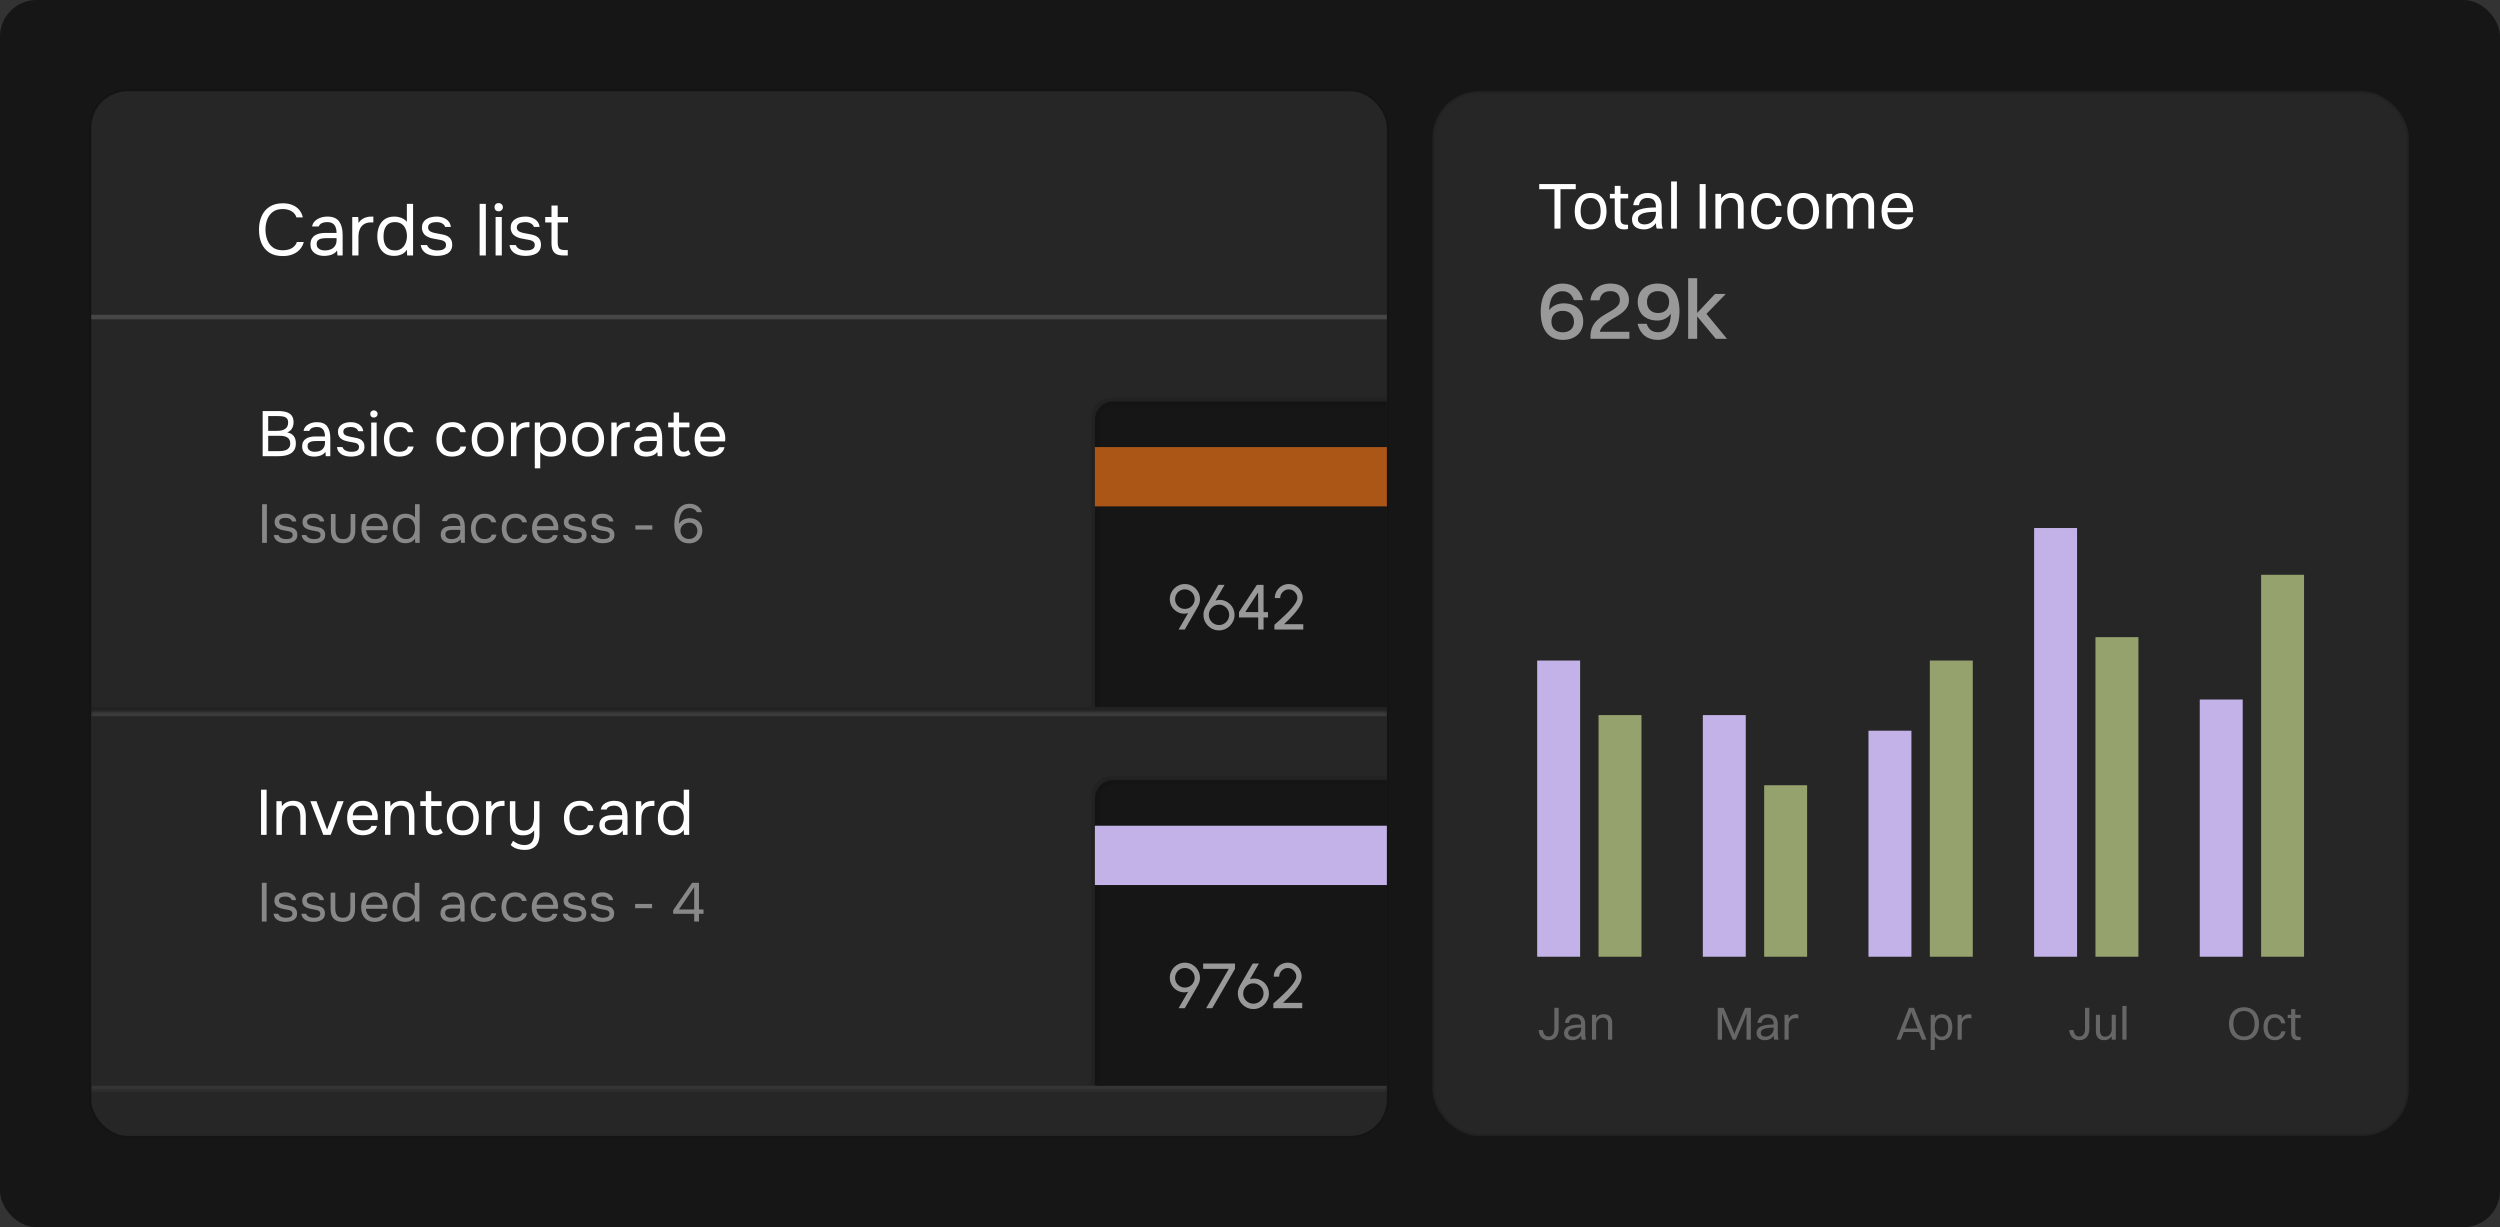 <svg width="548" height="269" viewBox="0 0 548 269" fill="none" xmlns="http://www.w3.org/2000/svg">
<rect x="0" y="0" width="548" height="269" fill="#333333" stroke="none"/>
<rect width="548" height="269" rx="8" fill="#161616"/>
<rect x="314" y="20" width="214" height="229" rx="10.252" fill="#262626"/>
<rect x="314.25" y="20.25" width="213.5" height="228.5" rx="10.002" stroke="black" stroke-opacity="0.1" stroke-width="0.5"/>
<rect x="373.26" y="156.75" width="9.414" height="52.967" fill="#C3B2E7"/>
<rect x="386.707" y="172.127" width="9.414" height="37.59" fill="#C6D78D" fill-opacity="0.7"/>
<rect x="409.569" y="160.167" width="9.414" height="49.55" fill="#C3B2E7"/>
<rect x="423.018" y="144.789" width="9.414" height="64.928" fill="#C6D78D" fill-opacity="0.7"/>
<rect x="445.879" y="115.742" width="9.414" height="93.974" fill="#C3B2E7"/>
<rect x="459.327" y="139.663" width="9.414" height="70.053" fill="#C6D78D" fill-opacity="0.7"/>
<rect x="482.188" y="153.332" width="9.414" height="56.385" fill="#C3B2E7"/>
<rect x="495.637" y="125.994" width="9.414" height="83.722" fill="#C6D78D" fill-opacity="0.7"/>
<rect x="336.95" y="144.789" width="9.414" height="64.928" fill="#C3B2E7"/>
<rect x="350.398" y="156.75" width="9.414" height="52.967" fill="#C6D78D" fill-opacity="0.7"/>
<path d="M337.268 225.787H338.211C338.293 226.668 338.683 227.202 339.462 227.202C340.251 227.202 340.713 226.607 340.713 225.612V220.917H341.656V225.51C341.656 227.058 340.815 228.011 339.462 228.011C338.16 228.011 337.35 227.14 337.268 225.787ZM343.925 224.218H343.022C343.197 223.019 343.986 222.311 345.319 222.311C346.775 222.311 347.482 223.162 347.482 224.433V226.576C347.482 227.202 347.533 227.591 347.677 227.888H346.723C346.621 227.673 346.59 227.355 346.58 227.027C346.119 227.714 345.38 228.011 344.724 228.011C343.597 228.011 342.838 227.489 342.838 226.453C342.838 225.705 343.248 225.161 344.048 224.895C344.786 224.649 345.534 224.587 346.58 224.577V224.454C346.58 223.572 346.17 223.09 345.237 223.09C344.458 223.09 344.037 223.521 343.925 224.218ZM343.761 226.433C343.761 226.935 344.181 227.232 344.817 227.232C345.821 227.232 346.58 226.443 346.58 225.51V225.254C344.263 225.274 343.761 225.766 343.761 226.433ZM348.961 227.888V222.445H349.863V223.183C350.232 222.609 350.827 222.311 351.545 222.311C352.703 222.311 353.39 222.988 353.39 224.249V227.888H352.488V224.433C352.488 223.613 352.119 223.08 351.299 223.08C350.396 223.08 349.863 223.89 349.863 224.669V227.888H348.961Z" fill="#666666"/>
<path d="M376.525 227.888V220.917H377.827L379.969 226.033L380.175 226.658L380.39 226.033L382.522 220.917H383.783V227.888H382.84V222.055L382.348 223.429L380.482 227.888H379.816L377.95 223.419L377.468 222.086V227.888H376.525ZM386.134 224.218H385.231C385.406 223.019 386.195 222.311 387.528 222.311C388.984 222.311 389.691 223.162 389.691 224.433V226.576C389.691 227.202 389.742 227.591 389.886 227.888H388.932C388.83 227.673 388.799 227.355 388.789 227.027C388.328 227.714 387.589 228.011 386.933 228.011C385.806 228.011 385.047 227.489 385.047 226.453C385.047 225.705 385.457 225.161 386.257 224.895C386.995 224.649 387.743 224.587 388.789 224.577V224.454C388.789 223.572 388.379 223.09 387.446 223.09C386.667 223.09 386.246 223.521 386.134 224.218ZM385.97 226.433C385.97 226.935 386.39 227.232 387.026 227.232C388.03 227.232 388.789 226.443 388.789 225.51V225.254C386.472 225.274 385.97 225.766 385.97 226.433ZM391.17 227.888V222.445H392.072V223.285C392.441 222.619 393.026 222.311 393.682 222.311C393.897 222.311 394.092 222.363 394.194 222.445V223.254C394.041 223.203 393.846 223.183 393.631 223.183C392.544 223.183 392.072 223.859 392.072 224.844V227.888H391.17Z" fill="#666666"/>
<path d="M421.293 227.888L420.637 226.217H417.294L416.638 227.888H415.705L418.443 220.917H419.529L422.277 227.888H421.293ZM418.76 222.445L417.581 225.459H420.349L419.17 222.445L418.965 221.829L418.76 222.445ZM424.109 230.144H423.206V222.445H424.109V223.121C424.467 222.609 424.99 222.311 425.636 222.311C427.082 222.311 427.953 223.378 427.953 225.151C427.953 226.996 427.061 228.011 425.636 228.011C424.99 228.011 424.467 227.745 424.109 227.243V230.144ZM425.575 223.09C424.621 223.09 424.109 223.818 424.109 225.151C424.109 226.474 424.642 227.232 425.575 227.232C426.518 227.232 427.03 226.494 427.03 225.151C427.03 223.839 426.497 223.09 425.575 223.09ZM429.113 227.888V222.445H430.015V223.285C430.384 222.619 430.969 222.311 431.625 222.311C431.84 222.311 432.035 222.363 432.137 222.445V223.254C431.984 223.203 431.789 223.183 431.574 223.183C430.487 223.183 430.015 223.859 430.015 224.844V227.888H429.113Z" fill="#666666"/>
<path d="M453.593 225.787H454.536C454.618 226.668 455.008 227.202 455.787 227.202C456.576 227.202 457.038 226.607 457.038 225.612V220.917H457.981V225.51C457.981 227.058 457.14 228.011 455.787 228.011C454.485 228.011 453.675 227.14 453.593 225.787ZM462.884 225.664V222.445H463.787V227.888H462.884V227.15C462.515 227.724 461.941 228.011 461.234 228.011C460.096 228.011 459.419 227.345 459.419 226.084V222.445H460.321V225.9C460.321 226.72 460.68 227.243 461.48 227.243C462.362 227.243 462.884 226.443 462.884 225.664ZM465.226 227.888V220.507H466.128V227.888H465.226Z" fill="#666666"/>
<path d="M491.884 228.011C489.844 228.011 488.593 226.638 488.593 224.413C488.593 222.188 489.844 220.794 491.884 220.794C493.914 220.794 495.175 222.188 495.175 224.413C495.175 226.638 493.914 228.011 491.884 228.011ZM491.884 227.202C493.34 227.202 494.212 226.146 494.212 224.413C494.212 222.67 493.34 221.604 491.884 221.604C490.429 221.604 489.557 222.67 489.557 224.413C489.557 226.146 490.429 227.202 491.884 227.202ZM500.937 224.321H500.035C499.892 223.49 499.338 223.09 498.62 223.09C497.616 223.09 497.083 223.829 497.083 225.172C497.083 226.494 497.646 227.243 498.651 227.243C499.379 227.243 499.902 226.853 500.076 226.074H500.978C500.732 227.427 499.82 228.011 498.631 228.011C497.083 228.011 496.16 226.935 496.16 225.172C496.16 223.326 497.103 222.311 498.62 222.311C499.82 222.311 500.763 222.988 500.937 224.321ZM502.216 226.32V223.162H501.458V222.445H502.216V221.194H503.119V222.445H504.318V223.162H503.119V226.32C503.119 226.976 503.313 227.284 504.113 227.284H504.298V227.929C504.195 227.981 503.97 228.011 503.713 228.011C502.698 228.011 502.216 227.468 502.216 226.32Z" fill="#666666"/>
<path d="M340.739 50.112V41.471H337.395V40.352H345.404V41.471H342.06V50.112H340.739ZM348.666 50.284C346.484 50.284 345.178 48.791 345.178 46.308C345.178 43.724 346.528 42.304 348.666 42.304C350.848 42.304 352.154 43.825 352.154 46.308C352.154 48.877 350.805 50.284 348.666 50.284ZM348.666 49.193C350.087 49.193 350.862 48.174 350.862 46.308C350.862 44.456 350.073 43.394 348.666 43.394C347.245 43.394 346.47 44.428 346.47 46.308C346.47 48.145 347.26 49.193 348.666 49.193ZM353.952 47.916V43.495H352.89V42.49H353.952V40.739H355.215V42.49H356.894V43.495H355.215V47.916C355.215 48.834 355.488 49.265 356.607 49.265H356.865V50.169C356.722 50.241 356.406 50.284 356.047 50.284C354.626 50.284 353.952 49.523 353.952 47.916ZM359.259 44.973H357.996C358.24 43.294 359.345 42.304 361.211 42.304C363.249 42.304 364.24 43.495 364.24 45.275V48.274C364.24 49.15 364.311 49.695 364.512 50.112H363.178C363.034 49.81 362.991 49.365 362.977 48.906C362.331 49.868 361.297 50.284 360.379 50.284C358.8 50.284 357.738 49.552 357.738 48.102C357.738 47.054 358.312 46.294 359.431 45.92C360.465 45.576 361.513 45.49 362.977 45.476V45.303C362.977 44.069 362.403 43.394 361.096 43.394C360.006 43.394 359.417 43.997 359.259 44.973ZM359.03 48.074C359.03 48.777 359.618 49.193 360.508 49.193C361.915 49.193 362.977 48.088 362.977 46.782V46.423C359.733 46.452 359.03 47.141 359.03 48.074ZM366.31 50.112V39.778H367.573V50.112H366.31ZM372.564 50.112V40.352H373.885V50.112H372.564ZM376.01 50.112V42.49H377.273V43.524C377.79 42.72 378.622 42.304 379.627 42.304C381.249 42.304 382.21 43.251 382.21 45.016V50.112H380.947V45.275C380.947 44.126 380.431 43.38 379.282 43.38C378.019 43.38 377.273 44.514 377.273 45.605V50.112H376.01ZM390.524 45.117H389.261C389.06 43.954 388.285 43.394 387.281 43.394C385.874 43.394 385.128 44.428 385.128 46.308C385.128 48.16 385.917 49.207 387.324 49.207C388.343 49.207 389.075 48.662 389.319 47.571H390.582C390.237 49.466 388.96 50.284 387.295 50.284C385.128 50.284 383.836 48.777 383.836 46.308C383.836 43.724 385.156 42.304 387.281 42.304C388.96 42.304 390.28 43.251 390.524 45.117ZM395.243 50.284C393.061 50.284 391.755 48.791 391.755 46.308C391.755 43.724 393.105 42.304 395.243 42.304C397.425 42.304 398.731 43.825 398.731 46.308C398.731 48.877 397.382 50.284 395.243 50.284ZM395.243 49.193C396.664 49.193 397.439 48.174 397.439 46.308C397.439 44.456 396.65 43.394 395.243 43.394C393.822 43.394 393.047 44.428 393.047 46.308C393.047 48.145 393.837 49.193 395.243 49.193ZM400.357 50.112V42.49H401.62V43.466C402.108 42.691 402.868 42.304 403.801 42.304C404.849 42.304 405.61 42.763 405.969 43.653C406.471 42.763 407.303 42.304 408.322 42.304C409.873 42.304 410.805 43.251 410.805 45.016V50.112H409.542V45.275C409.542 44.126 409.083 43.38 408.05 43.38C406.901 43.38 406.213 44.514 406.213 45.605V50.112H404.949V45.275C404.949 44.126 404.49 43.38 403.457 43.38C402.309 43.38 401.62 44.514 401.62 45.605V50.112H400.357ZM419.405 47.629C418.989 49.408 417.712 50.284 415.975 50.284C413.765 50.284 412.43 48.791 412.43 46.308C412.43 43.724 413.765 42.304 415.903 42.304C418.056 42.304 419.348 43.782 419.348 46.208V46.523H413.721C413.793 48.231 414.597 49.193 415.975 49.193C417.051 49.193 417.812 48.676 418.085 47.629H419.405ZM415.903 43.394C414.683 43.394 413.951 44.155 413.765 45.576H418.027C417.855 44.169 417.094 43.394 415.903 43.394Z" fill="white"/>
<path d="M347.044 70.443C347.044 72.971 345.162 74.503 342.616 74.503C342.597 74.503 342.597 74.503 342.579 74.503C339.681 74.484 337.725 72.565 337.725 68.339C337.725 64.372 339.534 62.157 342.579 62.157C344.83 62.157 346.435 63.449 346.989 65.793H344.978C344.59 64.482 343.704 63.837 342.505 63.837C340.678 63.837 339.644 65.294 339.571 68.007C340.272 67.029 341.416 66.494 342.745 66.494C345.31 66.494 347.044 67.97 347.044 70.443ZM342.56 72.842C344.036 72.842 345.014 72.012 345.014 70.517C345.014 69.022 344.018 68.136 342.56 68.136C341.047 68.136 340.069 69.004 340.069 70.517C340.069 71.975 341.065 72.842 342.56 72.842ZM348.635 74.263V73.746C348.635 68.431 355.075 68.801 355.075 65.793C355.075 64.556 354.337 63.818 353.008 63.818C351.55 63.818 350.831 64.575 350.609 65.83H348.598C348.911 63.56 350.48 62.157 353.027 62.157C355.702 62.157 357.068 63.744 357.068 65.774C357.068 69.483 351.476 69.613 350.665 72.731H357.16V74.263H348.635ZM363.382 62.157C363.401 62.157 363.401 62.157 363.419 62.157C366.317 62.176 368.143 64.113 368.143 68.266C368.143 72.307 366.298 74.503 363.327 74.503C361.131 74.503 359.489 73.266 358.953 70.978H360.965C361.316 72.215 362.22 72.823 363.401 72.823C365.209 72.823 366.187 71.421 366.261 68.764C365.597 69.705 364.545 70.258 363.309 70.258C360.725 70.258 358.99 68.764 358.99 66.162C358.99 63.67 360.799 62.157 363.382 62.157ZM363.456 63.818C361.98 63.818 361.02 64.667 361.02 66.162C361.02 67.712 361.98 68.616 363.456 68.616C364.914 68.616 365.874 67.73 365.874 66.162C365.874 64.685 364.914 63.818 363.456 63.818ZM370.047 74.263V60.976H372.022V68.598L375.934 64.427H378.296L374.052 68.801L378.555 74.263H376.1L372.022 69.354V74.263H370.047Z" fill="#999999"/>
<rect x="20" y="20" width="284" height="229" rx="8" fill="#262626"/>
<rect x="19.75" y="19.75" width="284.5" height="229.5" rx="8.25" stroke="black" stroke-opacity="0.1" stroke-width="0.5"/>
<mask id="path-23-inside-1_336_3337" fill="white">
<path d="M20 156H304V239H20V156Z"/>
</mask>
<path d="M20 156H304V239H20V156Z" fill="#262626"/>
<path d="M20 157H304V155H20V157ZM304 238H20V240H304V238Z" fill="white" fill-opacity="0.1" mask="url(#path-23-inside-1_336_3337)"/>
<path d="M57.223 183V173.102H58.441V183H57.223ZM60.593 183V175.622H61.741L61.797 176.742C61.965 176.471 62.18 176.247 62.441 176.07C62.703 175.893 62.987 175.762 63.295 175.678C63.613 175.585 63.921 175.538 64.219 175.538C64.938 175.538 65.498 175.687 65.899 175.986C66.31 176.285 66.599 176.691 66.767 177.204C66.945 177.708 67.033 178.282 67.033 178.926V183H65.843V179.248C65.843 178.903 65.82 178.571 65.773 178.254C65.736 177.937 65.652 177.652 65.521 177.4C65.4 177.148 65.223 176.952 64.989 176.812C64.756 176.663 64.443 176.588 64.051 176.588C63.566 176.588 63.151 176.723 62.805 176.994C62.469 177.265 62.213 177.629 62.035 178.086C61.867 178.543 61.783 179.057 61.783 179.626V183H60.593ZM70.867 183L68.025 175.622H69.369L71.693 181.852L73.975 175.622H75.333L72.491 183H70.867ZM79.563 183.084C78.779 183.084 78.13 182.925 77.617 182.608C77.103 182.281 76.721 181.833 76.469 181.264C76.217 180.695 76.091 180.046 76.091 179.318C76.091 178.581 76.221 177.932 76.483 177.372C76.753 176.803 77.145 176.355 77.659 176.028C78.172 175.701 78.802 175.538 79.549 175.538C80.127 175.538 80.622 175.65 81.033 175.874C81.453 176.089 81.798 176.378 82.069 176.742C82.339 177.106 82.535 177.507 82.657 177.946C82.778 178.375 82.829 178.809 82.811 179.248C82.801 179.332 82.792 179.416 82.783 179.5C82.783 179.584 82.778 179.668 82.769 179.752H77.295C77.332 180.181 77.439 180.569 77.617 180.914C77.794 181.259 78.046 181.535 78.373 181.74C78.699 181.936 79.105 182.034 79.591 182.034C79.833 182.034 80.076 182.006 80.319 181.95C80.571 181.885 80.795 181.777 80.991 181.628C81.196 181.479 81.341 181.278 81.425 181.026H82.643C82.531 181.502 82.321 181.894 82.013 182.202C81.705 182.501 81.336 182.725 80.907 182.874C80.477 183.014 80.029 183.084 79.563 183.084ZM77.323 178.716H81.593C81.583 178.296 81.49 177.927 81.313 177.61C81.135 177.293 80.893 177.045 80.585 176.868C80.286 176.691 79.927 176.602 79.507 176.602C79.049 176.602 78.662 176.7 78.345 176.896C78.037 177.092 77.799 177.349 77.631 177.666C77.463 177.983 77.36 178.333 77.323 178.716ZM84.396 183V175.622H85.544L85.6 176.742C85.768 176.471 85.983 176.247 86.244 176.07C86.505 175.893 86.79 175.762 87.098 175.678C87.415 175.585 87.723 175.538 88.022 175.538C88.741 175.538 89.301 175.687 89.702 175.986C90.113 176.285 90.402 176.691 90.57 177.204C90.747 177.708 90.836 178.282 90.836 178.926V183H89.646V179.248C89.646 178.903 89.623 178.571 89.576 178.254C89.539 177.937 89.455 177.652 89.324 177.4C89.203 177.148 89.025 176.952 88.792 176.812C88.559 176.663 88.246 176.588 87.854 176.588C87.369 176.588 86.953 176.723 86.608 176.994C86.272 177.265 86.015 177.629 85.838 178.086C85.67 178.543 85.586 179.057 85.586 179.626V183H84.396ZM95.439 183.084C94.665 183.084 94.119 182.874 93.802 182.454C93.493 182.034 93.34 181.437 93.34 180.662V176.672H92.135V175.622H93.34V173.41H94.529V175.622H96.797V176.672H94.529V180.508C94.529 180.788 94.553 181.045 94.6 181.278C94.646 181.502 94.744 181.684 94.894 181.824C95.043 181.955 95.267 182.025 95.566 182.034C95.78 182.034 95.967 181.997 96.126 181.922C96.293 181.847 96.433 181.759 96.546 181.656L97.064 182.524C96.905 182.655 96.737 182.762 96.559 182.846C96.391 182.93 96.214 182.991 96.028 183.028C95.85 183.065 95.654 183.084 95.439 183.084ZM101.438 183.084C100.664 183.084 100.015 182.925 99.492 182.608C98.97 182.281 98.578 181.833 98.316 181.264C98.064 180.695 97.938 180.046 97.938 179.318C97.938 178.581 98.069 177.932 98.33 177.372C98.592 176.803 98.984 176.355 99.506 176.028C100.029 175.701 100.682 175.538 101.466 175.538C102.241 175.538 102.885 175.701 103.398 176.028C103.921 176.355 104.308 176.803 104.56 177.372C104.822 177.932 104.952 178.581 104.952 179.318C104.952 180.046 104.822 180.695 104.56 181.264C104.299 181.833 103.907 182.281 103.384 182.608C102.871 182.925 102.222 183.084 101.438 183.084ZM101.438 182.034C101.98 182.034 102.418 181.913 102.754 181.67C103.1 181.427 103.352 181.101 103.51 180.69C103.678 180.279 103.762 179.822 103.762 179.318C103.762 178.814 103.678 178.357 103.51 177.946C103.352 177.535 103.1 177.209 102.754 176.966C102.418 176.723 101.98 176.602 101.438 176.602C100.906 176.602 100.468 176.723 100.122 176.966C99.786 177.209 99.534 177.535 99.366 177.946C99.208 178.357 99.128 178.814 99.128 179.318C99.128 179.822 99.208 180.279 99.366 180.69C99.534 181.101 99.786 181.427 100.122 181.67C100.468 181.913 100.906 182.034 101.438 182.034ZM106.544 183V175.622H107.692L107.748 176.77C107.935 176.481 108.15 176.247 108.392 176.07C108.644 175.893 108.92 175.762 109.218 175.678C109.526 175.585 109.858 175.538 110.212 175.538C110.278 175.538 110.338 175.538 110.394 175.538C110.46 175.538 110.525 175.538 110.59 175.538V176.658H110.156C109.578 176.658 109.106 176.784 108.742 177.036C108.388 177.279 108.131 177.61 107.972 178.03C107.814 178.441 107.734 178.898 107.734 179.402V183H106.544ZM115.015 186.304C114.446 186.304 113.895 186.225 113.363 186.066C112.84 185.907 112.369 185.632 111.949 185.24L112.467 184.302C112.831 184.591 113.218 184.82 113.629 184.988C114.049 185.156 114.488 185.24 114.945 185.24C115.71 185.24 116.256 185.016 116.583 184.568C116.919 184.129 117.087 183.569 117.087 182.888V182.006C116.919 182.258 116.704 182.468 116.443 182.636C116.191 182.795 115.911 182.916 115.603 183C115.295 183.075 114.978 183.112 114.651 183.112C113.923 183.112 113.349 182.967 112.929 182.678C112.509 182.389 112.21 181.987 112.033 181.474C111.856 180.961 111.767 180.368 111.767 179.696V175.622H112.957V179.36C112.957 179.696 112.976 180.027 113.013 180.354C113.06 180.671 113.148 180.961 113.279 181.222C113.41 181.474 113.601 181.679 113.853 181.838C114.105 181.987 114.441 182.062 114.861 182.062C115.393 182.062 115.818 181.931 116.135 181.67C116.462 181.409 116.695 181.059 116.835 180.62C116.984 180.181 117.059 179.696 117.059 179.164V175.622H118.249V183C118.249 183.532 118.179 184.003 118.039 184.414C117.899 184.825 117.689 185.17 117.409 185.45C117.129 185.73 116.788 185.94 116.387 186.08C115.995 186.229 115.538 186.304 115.015 186.304ZM127.044 183.084C126.269 183.084 125.625 182.925 125.112 182.608C124.608 182.281 124.23 181.833 123.978 181.264C123.735 180.695 123.614 180.051 123.614 179.332C123.614 178.632 123.74 177.997 123.992 177.428C124.253 176.849 124.645 176.392 125.168 176.056C125.7 175.711 126.372 175.538 127.184 175.538C127.688 175.538 128.136 175.622 128.528 175.79C128.929 175.958 129.261 176.205 129.522 176.532C129.783 176.849 129.965 177.251 130.068 177.736H128.85C128.71 177.325 128.486 177.036 128.178 176.868C127.879 176.691 127.525 176.602 127.114 176.602C126.554 176.602 126.106 176.733 125.77 176.994C125.434 177.255 125.187 177.596 125.028 178.016C124.879 178.427 124.804 178.865 124.804 179.332C124.804 179.817 124.883 180.265 125.042 180.676C125.201 181.087 125.448 181.418 125.784 181.67C126.12 181.913 126.554 182.034 127.086 182.034C127.478 182.034 127.847 181.95 128.192 181.782C128.547 181.614 128.78 181.315 128.892 180.886H130.124C130.031 181.39 129.83 181.805 129.522 182.132C129.223 182.459 128.855 182.701 128.416 182.86C127.987 183.009 127.529 183.084 127.044 183.084ZM133.998 183.084C133.662 183.084 133.336 183.042 133.018 182.958C132.71 182.865 132.43 182.729 132.178 182.552C131.936 182.365 131.74 182.137 131.59 181.866C131.45 181.586 131.38 181.264 131.38 180.9C131.38 180.48 131.455 180.125 131.604 179.836C131.763 179.547 131.973 179.318 132.234 179.15C132.496 178.982 132.799 178.861 133.144 178.786C133.49 178.711 133.849 178.674 134.222 178.674H136.392C136.392 178.254 136.332 177.89 136.21 177.582C136.098 177.274 135.912 177.036 135.65 176.868C135.389 176.691 135.044 176.602 134.614 176.602C134.353 176.602 134.11 176.63 133.886 176.686C133.662 176.742 133.471 176.831 133.312 176.952C133.154 177.073 133.037 177.237 132.962 177.442H131.688C131.754 177.106 131.88 176.821 132.066 176.588C132.262 176.345 132.496 176.149 132.766 176C133.046 175.841 133.345 175.725 133.662 175.65C133.98 175.575 134.297 175.538 134.614 175.538C135.678 175.538 136.434 175.851 136.882 176.476C137.33 177.101 137.554 177.946 137.554 179.01V183H136.56L136.49 182.062C136.285 182.342 136.038 182.557 135.748 182.706C135.459 182.855 135.16 182.953 134.852 183C134.554 183.056 134.269 183.084 133.998 183.084ZM134.11 182.034C134.577 182.034 134.978 181.959 135.314 181.81C135.66 181.651 135.926 181.423 136.112 181.124C136.299 180.825 136.392 180.461 136.392 180.032V179.668H135.09C134.782 179.668 134.479 179.673 134.18 179.682C133.882 179.691 133.611 179.729 133.368 179.794C133.126 179.859 132.93 179.971 132.78 180.13C132.64 180.289 132.57 180.517 132.57 180.816C132.57 181.096 132.64 181.325 132.78 181.502C132.93 181.679 133.121 181.815 133.354 181.908C133.597 181.992 133.849 182.034 134.11 182.034ZM139.398 183V175.622H140.546L140.602 176.77C140.789 176.481 141.003 176.247 141.246 176.07C141.498 175.893 141.773 175.762 142.072 175.678C142.38 175.585 142.711 175.538 143.066 175.538C143.131 175.538 143.192 175.538 143.248 175.538C143.313 175.538 143.379 175.538 143.444 175.538V176.658H143.01C142.431 176.658 141.96 176.784 141.596 177.036C141.241 177.279 140.985 177.61 140.826 178.03C140.667 178.441 140.588 178.898 140.588 179.402V183H139.398ZM147.438 183.084C146.701 183.084 146.094 182.921 145.618 182.594C145.142 182.258 144.787 181.81 144.554 181.25C144.321 180.681 144.204 180.041 144.204 179.332C144.204 178.623 144.321 177.983 144.554 177.414C144.787 176.835 145.147 176.378 145.632 176.042C146.117 175.706 146.738 175.538 147.494 175.538C147.783 175.538 148.073 175.575 148.362 175.65C148.661 175.715 148.941 175.823 149.202 175.972C149.463 176.112 149.687 176.303 149.874 176.546V173.102H151.064V183H149.93L149.874 181.894C149.706 182.174 149.491 182.403 149.23 182.58C148.978 182.748 148.698 182.874 148.39 182.958C148.082 183.042 147.765 183.084 147.438 183.084ZM147.606 182.034C148.101 182.034 148.516 181.908 148.852 181.656C149.188 181.404 149.445 181.068 149.622 180.648C149.799 180.228 149.888 179.771 149.888 179.276C149.888 178.763 149.799 178.305 149.622 177.904C149.454 177.503 149.202 177.185 148.866 176.952C148.53 176.719 148.105 176.602 147.592 176.602C147.06 176.602 146.631 176.723 146.304 176.966C145.987 177.209 145.753 177.54 145.604 177.96C145.464 178.371 145.394 178.833 145.394 179.346C145.394 179.719 145.431 180.069 145.506 180.396C145.59 180.713 145.716 180.998 145.884 181.25C146.061 181.493 146.29 181.684 146.57 181.824C146.85 181.964 147.195 182.034 147.606 182.034Z" fill="white"/>
<path d="M57.396 202V193.516H58.44V202H57.396ZM62.589 202.072C62.3 202.072 62.008 202.044 61.712 201.988C61.425 201.932 61.153 201.836 60.897 201.7C60.648 201.564 60.441 201.38 60.273 201.148C60.105 200.916 59.996 200.628 59.949 200.284H60.98C61.06 200.5 61.188 200.676 61.364 200.812C61.548 200.94 61.752 201.032 61.977 201.088C62.209 201.144 62.428 201.172 62.636 201.172C62.764 201.172 62.913 201.164 63.081 201.148C63.248 201.132 63.408 201.096 63.56 201.04C63.721 200.976 63.849 200.884 63.944 200.764C64.049 200.644 64.1 200.476 64.1 200.26C64.1 200.1 64.064 199.968 63.992 199.864C63.92 199.76 63.821 199.676 63.693 199.612C63.565 199.54 63.408 199.488 63.224 199.456C62.849 199.376 62.444 199.3 62.013 199.228C61.589 199.156 61.212 199.02 60.885 198.82C60.773 198.748 60.669 198.668 60.572 198.58C60.484 198.484 60.408 198.38 60.344 198.268C60.281 198.148 60.228 198.02 60.188 197.884C60.157 197.74 60.141 197.584 60.141 197.416C60.141 197.104 60.2 196.836 60.321 196.612C60.449 196.38 60.624 196.192 60.849 196.048C61.072 195.896 61.328 195.784 61.617 195.712C61.913 195.64 62.228 195.604 62.565 195.604C62.98 195.604 63.352 195.672 63.681 195.808C64.016 195.936 64.293 196.128 64.508 196.384C64.725 196.632 64.853 196.94 64.892 197.308H63.944C63.889 197.076 63.736 196.888 63.489 196.744C63.24 196.592 62.925 196.516 62.541 196.516C62.413 196.516 62.269 196.528 62.108 196.552C61.949 196.568 61.797 196.608 61.653 196.672C61.508 196.728 61.389 196.816 61.292 196.936C61.197 197.048 61.148 197.2 61.148 197.392C61.148 197.568 61.193 197.716 61.281 197.836C61.377 197.956 61.508 198.052 61.676 198.124C61.844 198.196 62.036 198.256 62.252 198.304C62.532 198.36 62.84 198.42 63.176 198.484C63.513 198.54 63.776 198.6 63.968 198.664C64.225 198.744 64.436 198.856 64.605 199C64.781 199.144 64.909 199.316 64.989 199.516C65.076 199.716 65.121 199.948 65.121 200.212C65.121 200.588 65.044 200.896 64.892 201.136C64.749 201.376 64.552 201.564 64.305 201.7C64.056 201.836 63.781 201.932 63.477 201.988C63.181 202.044 62.885 202.072 62.589 202.072ZM68.694 202.072C68.406 202.072 68.114 202.044 67.818 201.988C67.53 201.932 67.258 201.836 67.002 201.7C66.754 201.564 66.546 201.38 66.378 201.148C66.21 200.916 66.102 200.628 66.054 200.284H67.086C67.166 200.5 67.294 200.676 67.47 200.812C67.654 200.94 67.858 201.032 68.082 201.088C68.314 201.144 68.534 201.172 68.742 201.172C68.87 201.172 69.018 201.164 69.186 201.148C69.354 201.132 69.514 201.096 69.666 201.04C69.826 200.976 69.954 200.884 70.05 200.764C70.154 200.644 70.206 200.476 70.206 200.26C70.206 200.1 70.17 199.968 70.098 199.864C70.026 199.76 69.926 199.676 69.798 199.612C69.67 199.54 69.514 199.488 69.33 199.456C68.954 199.376 68.55 199.3 68.118 199.228C67.694 199.156 67.318 199.02 66.99 198.82C66.878 198.748 66.774 198.668 66.678 198.58C66.59 198.484 66.514 198.38 66.45 198.268C66.386 198.148 66.334 198.02 66.294 197.884C66.262 197.74 66.246 197.584 66.246 197.416C66.246 197.104 66.306 196.836 66.426 196.612C66.554 196.38 66.73 196.192 66.954 196.048C67.178 195.896 67.434 195.784 67.722 195.712C68.018 195.64 68.334 195.604 68.67 195.604C69.086 195.604 69.458 195.672 69.786 195.808C70.122 195.936 70.398 196.128 70.614 196.384C70.83 196.632 70.958 196.94 70.998 197.308H70.05C69.994 197.076 69.842 196.888 69.594 196.744C69.346 196.592 69.03 196.516 68.646 196.516C68.518 196.516 68.374 196.528 68.214 196.552C68.054 196.568 67.902 196.608 67.758 196.672C67.614 196.728 67.494 196.816 67.398 196.936C67.302 197.048 67.254 197.2 67.254 197.392C67.254 197.568 67.298 197.716 67.386 197.836C67.482 197.956 67.614 198.052 67.782 198.124C67.95 198.196 68.142 198.256 68.358 198.304C68.638 198.36 68.946 198.42 69.282 198.484C69.618 198.54 69.882 198.6 70.074 198.664C70.33 198.744 70.542 198.856 70.71 199C70.886 199.144 71.014 199.316 71.094 199.516C71.182 199.716 71.226 199.948 71.226 200.212C71.226 200.588 71.15 200.896 70.998 201.136C70.854 201.376 70.658 201.564 70.41 201.7C70.162 201.836 69.886 201.932 69.582 201.988C69.286 202.044 68.99 202.072 68.694 202.072ZM75.135 202.072C74.263 202.072 73.599 201.84 73.143 201.376C72.695 200.912 72.471 200.2 72.471 199.24V195.676H73.491V199.192C73.491 199.608 73.551 199.964 73.671 200.26C73.791 200.556 73.971 200.784 74.211 200.944C74.459 201.096 74.767 201.172 75.135 201.172C75.519 201.172 75.835 201.096 76.083 200.944C76.331 200.784 76.511 200.556 76.623 200.26C76.743 199.964 76.803 199.608 76.803 199.192V195.676H77.823V199.24C77.823 200.2 77.591 200.912 77.127 201.376C76.671 201.84 76.007 202.072 75.135 202.072ZM82.145 202.072C81.474 202.072 80.918 201.936 80.478 201.664C80.037 201.384 79.71 201 79.493 200.512C79.278 200.024 79.169 199.468 79.169 198.844C79.169 198.212 79.281 197.656 79.505 197.176C79.737 196.688 80.073 196.304 80.513 196.024C80.954 195.744 81.493 195.604 82.133 195.604C82.629 195.604 83.053 195.7 83.406 195.892C83.766 196.076 84.061 196.324 84.293 196.636C84.525 196.948 84.694 197.292 84.797 197.668C84.901 198.036 84.945 198.408 84.93 198.784C84.921 198.856 84.913 198.928 84.906 199C84.906 199.072 84.901 199.144 84.894 199.216H80.201C80.234 199.584 80.326 199.916 80.478 200.212C80.629 200.508 80.846 200.744 81.126 200.92C81.406 201.088 81.754 201.172 82.169 201.172C82.377 201.172 82.585 201.148 82.793 201.1C83.01 201.044 83.201 200.952 83.37 200.824C83.546 200.696 83.669 200.524 83.742 200.308H84.785C84.689 200.716 84.51 201.052 84.246 201.316C83.981 201.572 83.665 201.764 83.297 201.892C82.93 202.012 82.546 202.072 82.145 202.072ZM80.225 198.328H83.885C83.877 197.968 83.797 197.652 83.645 197.38C83.493 197.108 83.285 196.896 83.022 196.744C82.766 196.592 82.457 196.516 82.097 196.516C81.706 196.516 81.374 196.6 81.102 196.768C80.838 196.936 80.633 197.156 80.49 197.428C80.346 197.7 80.257 198 80.225 198.328ZM88.82 202.072C88.188 202.072 87.668 201.932 87.26 201.652C86.852 201.364 86.548 200.98 86.348 200.5C86.148 200.012 86.048 199.464 86.048 198.856C86.048 198.248 86.148 197.7 86.348 197.212C86.548 196.716 86.856 196.324 87.272 196.036C87.688 195.748 88.22 195.604 88.868 195.604C89.116 195.604 89.364 195.636 89.612 195.7C89.868 195.756 90.108 195.848 90.332 195.976C90.556 196.096 90.748 196.26 90.908 196.468V193.516H91.928V202H90.956L90.908 201.052C90.764 201.292 90.58 201.488 90.356 201.64C90.14 201.784 89.9 201.892 89.636 201.964C89.372 202.036 89.1 202.072 88.82 202.072ZM88.964 201.172C89.388 201.172 89.744 201.064 90.032 200.848C90.32 200.632 90.54 200.344 90.692 199.984C90.844 199.624 90.92 199.232 90.92 198.808C90.92 198.368 90.844 197.976 90.692 197.632C90.548 197.288 90.332 197.016 90.044 196.816C89.756 196.616 89.392 196.516 88.952 196.516C88.496 196.516 88.128 196.62 87.848 196.828C87.576 197.036 87.376 197.32 87.248 197.68C87.128 198.032 87.068 198.428 87.068 198.868C87.068 199.188 87.1 199.488 87.164 199.768C87.236 200.04 87.344 200.284 87.488 200.5C87.64 200.708 87.836 200.872 88.076 200.992C88.316 201.112 88.612 201.172 88.964 201.172ZM98.793 202.072C98.505 202.072 98.225 202.036 97.953 201.964C97.689 201.884 97.449 201.768 97.233 201.616C97.025 201.456 96.857 201.26 96.729 201.028C96.609 200.788 96.549 200.512 96.549 200.2C96.549 199.84 96.613 199.536 96.741 199.288C96.877 199.04 97.057 198.844 97.281 198.7C97.505 198.556 97.765 198.452 98.061 198.388C98.357 198.324 98.665 198.292 98.985 198.292H100.845C100.845 197.932 100.793 197.62 100.689 197.356C100.593 197.092 100.433 196.888 100.209 196.744C99.985 196.592 99.689 196.516 99.321 196.516C99.097 196.516 98.889 196.54 98.697 196.588C98.505 196.636 98.341 196.712 98.205 196.816C98.069 196.92 97.969 197.06 97.905 197.236H96.813C96.869 196.948 96.977 196.704 97.137 196.504C97.305 196.296 97.505 196.128 97.737 196C97.977 195.864 98.233 195.764 98.505 195.7C98.777 195.636 99.049 195.604 99.321 195.604C100.233 195.604 100.881 195.872 101.265 196.408C101.649 196.944 101.841 197.668 101.841 198.58V202H100.989L100.929 201.196C100.753 201.436 100.541 201.62 100.293 201.748C100.045 201.876 99.789 201.96 99.525 202C99.269 202.048 99.025 202.072 98.793 202.072ZM98.889 201.172C99.289 201.172 99.633 201.108 99.921 200.98C100.217 200.844 100.445 200.648 100.605 200.392C100.765 200.136 100.845 199.824 100.845 199.456V199.144H99.729C99.465 199.144 99.205 199.148 98.949 199.156C98.693 199.164 98.461 199.196 98.253 199.252C98.045 199.308 97.877 199.404 97.749 199.54C97.629 199.676 97.569 199.872 97.569 200.128C97.569 200.368 97.629 200.564 97.749 200.716C97.877 200.868 98.041 200.984 98.241 201.064C98.449 201.136 98.665 201.172 98.889 201.172ZM106.121 202.072C105.457 202.072 104.905 201.936 104.465 201.664C104.033 201.384 103.709 201 103.493 200.512C103.285 200.024 103.181 199.472 103.181 198.856C103.181 198.256 103.289 197.712 103.505 197.224C103.729 196.728 104.065 196.336 104.513 196.048C104.969 195.752 105.545 195.604 106.241 195.604C106.673 195.604 107.057 195.676 107.393 195.82C107.737 195.964 108.021 196.176 108.245 196.456C108.469 196.728 108.625 197.072 108.713 197.488H107.669C107.549 197.136 107.357 196.888 107.093 196.744C106.837 196.592 106.533 196.516 106.181 196.516C105.701 196.516 105.317 196.628 105.029 196.852C104.741 197.076 104.529 197.368 104.393 197.728C104.265 198.08 104.201 198.456 104.201 198.856C104.201 199.272 104.269 199.656 104.405 200.008C104.541 200.36 104.753 200.644 105.041 200.86C105.329 201.068 105.701 201.172 106.157 201.172C106.493 201.172 106.809 201.1 107.105 200.956C107.409 200.812 107.609 200.556 107.705 200.188H108.761C108.681 200.62 108.509 200.976 108.245 201.256C107.989 201.536 107.673 201.744 107.297 201.88C106.929 202.008 106.537 202.072 106.121 202.072ZM112.871 202.072C112.207 202.072 111.655 201.936 111.215 201.664C110.783 201.384 110.459 201 110.243 200.512C110.035 200.024 109.931 199.472 109.931 198.856C109.931 198.256 110.039 197.712 110.255 197.224C110.479 196.728 110.815 196.336 111.263 196.048C111.719 195.752 112.295 195.604 112.991 195.604C113.423 195.604 113.807 195.676 114.143 195.82C114.487 195.964 114.771 196.176 114.995 196.456C115.219 196.728 115.375 197.072 115.463 197.488H114.419C114.299 197.136 114.107 196.888 113.843 196.744C113.587 196.592 113.283 196.516 112.931 196.516C112.451 196.516 112.067 196.628 111.779 196.852C111.491 197.076 111.279 197.368 111.143 197.728C111.015 198.08 110.951 198.456 110.951 198.856C110.951 199.272 111.019 199.656 111.155 200.008C111.291 200.36 111.503 200.644 111.791 200.86C112.079 201.068 112.451 201.172 112.907 201.172C113.243 201.172 113.559 201.1 113.855 200.956C114.159 200.812 114.359 200.556 114.455 200.188H115.511C115.431 200.62 115.259 200.976 114.995 201.256C114.739 201.536 114.423 201.744 114.047 201.88C113.679 202.008 113.287 202.072 112.871 202.072ZM119.54 202.072C118.868 202.072 118.312 201.936 117.872 201.664C117.432 201.384 117.104 201 116.888 200.512C116.672 200.024 116.564 199.468 116.564 198.844C116.564 198.212 116.676 197.656 116.9 197.176C117.132 196.688 117.468 196.304 117.908 196.024C118.348 195.744 118.888 195.604 119.528 195.604C120.024 195.604 120.448 195.7 120.8 195.892C121.16 196.076 121.456 196.324 121.688 196.636C121.92 196.948 122.088 197.292 122.192 197.668C122.296 198.036 122.34 198.408 122.324 198.784C122.316 198.856 122.308 198.928 122.3 199C122.3 199.072 122.296 199.144 122.288 199.216H117.596C117.628 199.584 117.72 199.916 117.872 200.212C118.024 200.508 118.24 200.744 118.52 200.92C118.8 201.088 119.148 201.172 119.564 201.172C119.772 201.172 119.98 201.148 120.188 201.1C120.404 201.044 120.596 200.952 120.764 200.824C120.94 200.696 121.064 200.524 121.136 200.308H122.18C122.084 200.716 121.904 201.052 121.64 201.316C121.376 201.572 121.06 201.764 120.692 201.892C120.324 202.012 119.94 202.072 119.54 202.072ZM117.62 198.328H121.28C121.272 197.968 121.192 197.652 121.04 197.38C120.888 197.108 120.68 196.896 120.416 196.744C120.16 196.592 119.852 196.516 119.492 196.516C119.1 196.516 118.768 196.6 118.496 196.768C118.232 196.936 118.028 197.156 117.884 197.428C117.74 197.7 117.652 198 117.62 198.328ZM125.987 202.072C125.699 202.072 125.407 202.044 125.111 201.988C124.823 201.932 124.551 201.836 124.295 201.7C124.047 201.564 123.839 201.38 123.671 201.148C123.503 200.916 123.395 200.628 123.347 200.284H124.379C124.459 200.5 124.587 200.676 124.763 200.812C124.947 200.94 125.151 201.032 125.375 201.088C125.607 201.144 125.827 201.172 126.035 201.172C126.163 201.172 126.311 201.164 126.479 201.148C126.647 201.132 126.807 201.096 126.959 201.04C127.119 200.976 127.247 200.884 127.343 200.764C127.447 200.644 127.499 200.476 127.499 200.26C127.499 200.1 127.463 199.968 127.391 199.864C127.319 199.76 127.219 199.676 127.091 199.612C126.963 199.54 126.807 199.488 126.623 199.456C126.247 199.376 125.843 199.3 125.411 199.228C124.987 199.156 124.611 199.02 124.283 198.82C124.171 198.748 124.067 198.668 123.971 198.58C123.883 198.484 123.807 198.38 123.743 198.268C123.679 198.148 123.627 198.02 123.587 197.884C123.555 197.74 123.539 197.584 123.539 197.416C123.539 197.104 123.599 196.836 123.719 196.612C123.847 196.38 124.023 196.192 124.247 196.048C124.471 195.896 124.727 195.784 125.015 195.712C125.311 195.64 125.627 195.604 125.963 195.604C126.379 195.604 126.751 195.672 127.079 195.808C127.415 195.936 127.691 196.128 127.907 196.384C128.123 196.632 128.251 196.94 128.291 197.308H127.343C127.287 197.076 127.135 196.888 126.887 196.744C126.639 196.592 126.323 196.516 125.939 196.516C125.811 196.516 125.667 196.528 125.507 196.552C125.347 196.568 125.195 196.608 125.051 196.672C124.907 196.728 124.787 196.816 124.691 196.936C124.595 197.048 124.547 197.2 124.547 197.392C124.547 197.568 124.591 197.716 124.679 197.836C124.775 197.956 124.907 198.052 125.075 198.124C125.243 198.196 125.435 198.256 125.651 198.304C125.931 198.36 126.239 198.42 126.575 198.484C126.911 198.54 127.175 198.6 127.367 198.664C127.623 198.744 127.835 198.856 128.003 199C128.179 199.144 128.307 199.316 128.387 199.516C128.475 199.716 128.519 199.948 128.519 200.212C128.519 200.588 128.443 200.896 128.291 201.136C128.147 201.376 127.951 201.564 127.703 201.7C127.455 201.836 127.179 201.932 126.875 201.988C126.579 202.044 126.283 202.072 125.987 202.072ZM132.092 202.072C131.804 202.072 131.512 202.044 131.216 201.988C130.928 201.932 130.656 201.836 130.4 201.7C130.152 201.564 129.944 201.38 129.776 201.148C129.608 200.916 129.5 200.628 129.452 200.284H130.484C130.564 200.5 130.692 200.676 130.868 200.812C131.052 200.94 131.256 201.032 131.48 201.088C131.712 201.144 131.932 201.172 132.14 201.172C132.268 201.172 132.416 201.164 132.584 201.148C132.752 201.132 132.912 201.096 133.064 201.04C133.224 200.976 133.352 200.884 133.448 200.764C133.552 200.644 133.604 200.476 133.604 200.26C133.604 200.1 133.568 199.968 133.496 199.864C133.424 199.76 133.324 199.676 133.196 199.612C133.068 199.54 132.912 199.488 132.728 199.456C132.352 199.376 131.948 199.3 131.516 199.228C131.092 199.156 130.716 199.02 130.388 198.82C130.276 198.748 130.172 198.668 130.076 198.58C129.988 198.484 129.912 198.38 129.848 198.268C129.784 198.148 129.732 198.02 129.692 197.884C129.66 197.74 129.644 197.584 129.644 197.416C129.644 197.104 129.704 196.836 129.824 196.612C129.952 196.38 130.128 196.192 130.352 196.048C130.576 195.896 130.832 195.784 131.12 195.712C131.416 195.64 131.732 195.604 132.068 195.604C132.484 195.604 132.856 195.672 133.184 195.808C133.52 195.936 133.796 196.128 134.012 196.384C134.228 196.632 134.356 196.94 134.396 197.308H133.448C133.392 197.076 133.24 196.888 132.992 196.744C132.744 196.592 132.428 196.516 132.044 196.516C131.916 196.516 131.772 196.528 131.612 196.552C131.452 196.568 131.3 196.608 131.156 196.672C131.012 196.728 130.892 196.816 130.796 196.936C130.7 197.048 130.652 197.2 130.652 197.392C130.652 197.568 130.696 197.716 130.784 197.836C130.88 197.956 131.012 198.052 131.18 198.124C131.348 198.196 131.54 198.256 131.756 198.304C132.036 198.36 132.344 198.42 132.68 198.484C133.016 198.54 133.28 198.6 133.472 198.664C133.728 198.744 133.94 198.856 134.108 199C134.284 199.144 134.412 199.316 134.492 199.516C134.58 199.716 134.624 199.948 134.624 200.212C134.624 200.588 134.548 200.896 134.396 201.136C134.252 201.376 134.056 201.564 133.808 201.7C133.56 201.836 133.284 201.932 132.98 201.988C132.684 202.044 132.388 202.072 132.092 202.072ZM139.212 199.084V198.148H142.932V199.084H139.212ZM152.167 202V200.308H147.559V199.528L151.711 193.516H153.211V199.36H154.207V200.308H153.211V202H152.167ZM148.819 199.36H152.167V194.464L148.819 199.36Z" fill="#888888"/>
<mask id="path-27-outside-2_336_3337" maskUnits="userSpaceOnUse" x="239" y="170" width="65" height="68" fill="black">
<rect fill="white" x="239" y="170" width="65" height="68"/>
<path d="M240 175C240 172.791 241.791 171 244 171H304V238H240V175Z"/>
</mask>
<path d="M240 175C240 172.791 241.791 171 244 171H304V238H240V175Z" fill="#161616"/>
<path d="M239 175C239 172.239 241.239 170 244 170H304V172H244C242.343 172 241 173.343 241 175H239ZM304 238H240H304ZM239 238V175C239 172.239 241.239 170 244 170V172C242.343 172 241 173.343 241 175V238H239ZM304 171V238V171Z" fill="black" fill-opacity="0.1" mask="url(#path-27-outside-2_336_3337)"/>
<path d="M258.345 221L260.438 217.388C259.948 217.533 259.465 217.558 258.989 217.465C258.518 217.367 258.088 217.176 257.701 216.891C257.314 216.602 257.003 216.238 256.77 215.799C256.537 215.36 256.42 214.873 256.42 214.336C256.42 213.879 256.506 213.449 256.679 213.048C256.852 212.647 257.09 212.294 257.393 211.991C257.696 211.688 258.046 211.45 258.443 211.277C258.844 211.104 259.274 211.018 259.731 211.018C260.338 211.018 260.888 211.167 261.383 211.466C261.882 211.765 262.281 212.166 262.58 212.67C262.883 213.169 263.035 213.725 263.035 214.336C263.035 214.667 262.993 214.961 262.909 215.218C262.83 215.47 262.708 215.745 262.545 216.044L259.703 221H258.345ZM259.717 216.471C260.132 216.471 260.501 216.373 260.823 216.177C261.15 215.976 261.404 215.713 261.586 215.386C261.773 215.059 261.866 214.709 261.866 214.336C261.866 213.93 261.768 213.566 261.572 213.244C261.376 212.917 261.115 212.661 260.788 212.474C260.461 212.283 260.109 212.187 259.731 212.187C259.316 212.187 258.945 212.287 258.618 212.488C258.296 212.689 258.042 212.955 257.855 213.286C257.673 213.613 257.582 213.963 257.582 214.336C257.582 214.728 257.675 215.087 257.862 215.414C258.053 215.736 258.31 215.993 258.632 216.184C258.959 216.375 259.32 216.471 259.717 216.471ZM264.382 221L269.352 212.376H263.731V211.2H270.71V212.376L265.726 221H264.382ZM274.729 221.182C274.109 221.182 273.542 221.028 273.028 220.72C272.515 220.412 272.104 220.001 271.796 219.488C271.488 218.97 271.334 218.398 271.334 217.773C271.334 217.423 271.374 217.117 271.453 216.856C271.537 216.595 271.661 216.312 271.824 216.009L274.596 211.2H275.961L273.98 214.637C274.382 214.511 274.781 214.467 275.177 214.504C275.574 214.541 275.95 214.649 276.304 214.826C276.664 215.003 276.981 215.237 277.256 215.526C277.532 215.815 277.749 216.151 277.907 216.534C278.066 216.912 278.145 217.325 278.145 217.773C278.145 218.244 278.054 218.685 277.872 219.096C277.695 219.507 277.45 219.868 277.137 220.181C276.829 220.494 276.468 220.739 276.052 220.916C275.637 221.093 275.196 221.182 274.729 221.182ZM274.729 220.006C275.159 220.006 275.541 219.901 275.877 219.691C276.218 219.481 276.484 219.206 276.675 218.865C276.871 218.524 276.969 218.16 276.969 217.773C276.969 217.367 276.869 216.996 276.668 216.66C276.472 216.324 276.204 216.056 275.863 215.855C275.527 215.65 275.154 215.547 274.743 215.547C274.314 215.547 273.931 215.652 273.595 215.862C273.259 216.072 272.993 216.345 272.797 216.681C272.606 217.017 272.51 217.381 272.51 217.773C272.51 218.198 272.613 218.578 272.818 218.914C273.024 219.25 273.294 219.516 273.63 219.712C273.971 219.908 274.337 220.006 274.729 220.006ZM279.119 221V219.957C279.478 219.635 279.882 219.276 280.33 218.879C280.778 218.478 281.223 218.06 281.667 217.626C282.115 217.187 282.525 216.753 282.899 216.324C283.272 215.895 283.573 215.489 283.802 215.106C284.03 214.719 284.145 214.38 284.145 214.091C284.145 213.746 284.061 213.431 283.893 213.146C283.725 212.857 283.498 212.626 283.214 212.453C282.934 212.28 282.621 212.194 282.276 212.194C281.93 212.194 281.613 212.28 281.324 212.453C281.039 212.626 280.81 212.857 280.638 213.146C280.47 213.431 280.386 213.746 280.386 214.091H279.21C279.21 213.517 279.35 212.999 279.63 212.537C279.91 212.07 280.281 211.702 280.743 211.431C281.205 211.156 281.716 211.018 282.276 211.018C282.836 211.018 283.344 211.156 283.802 211.431C284.264 211.706 284.632 212.077 284.908 212.544C285.183 213.006 285.321 213.522 285.321 214.091C285.321 214.418 285.241 214.77 285.083 215.148C284.924 215.521 284.707 215.906 284.432 216.303C284.156 216.7 283.844 217.101 283.494 217.507C283.144 217.908 282.775 218.305 282.388 218.697C282 219.089 281.615 219.465 281.233 219.824H285.447V221H279.119Z" fill="#999999"/>
<rect x="240" y="181" width="64" height="13" fill="#C3B2E7"/>
<rect x="20" y="238" width="284" height="1" fill="black" fill-opacity="0.1"/>
<path d="M57.572 100V90.102H61.044C61.539 90.102 61.987 90.144 62.388 90.228C62.789 90.303 63.135 90.433 63.424 90.62C63.723 90.807 63.952 91.059 64.11 91.376C64.269 91.693 64.348 92.095 64.348 92.58C64.348 93.084 64.231 93.532 63.998 93.924C63.774 94.316 63.424 94.605 62.948 94.792C63.583 94.904 64.059 95.165 64.376 95.576C64.694 95.977 64.852 96.514 64.852 97.186C64.852 97.737 64.749 98.194 64.544 98.558C64.339 98.922 64.054 99.211 63.69 99.426C63.336 99.631 62.925 99.781 62.458 99.874C61.992 99.958 61.497 100 60.974 100H57.572ZM58.79 98.894H60.932C61.221 98.894 61.52 98.88 61.828 98.852C62.145 98.815 62.44 98.745 62.71 98.642C62.981 98.53 63.2 98.357 63.368 98.124C63.536 97.891 63.62 97.578 63.62 97.186C63.62 96.85 63.555 96.575 63.424 96.36C63.303 96.145 63.135 95.977 62.92 95.856C62.715 95.735 62.477 95.651 62.206 95.604C61.935 95.557 61.66 95.534 61.38 95.534H58.79V98.894ZM58.79 94.442H60.694C61.039 94.442 61.361 94.414 61.66 94.358C61.959 94.293 62.22 94.19 62.444 94.05C62.668 93.91 62.841 93.728 62.962 93.504C63.093 93.28 63.158 93 63.158 92.664C63.167 92.235 63.074 91.917 62.878 91.712C62.682 91.507 62.421 91.371 62.094 91.306C61.777 91.241 61.431 91.208 61.058 91.208H58.79V94.442ZM68.846 100.084C68.51 100.084 68.183 100.042 67.866 99.958C67.558 99.865 67.278 99.729 67.026 99.552C66.783 99.365 66.587 99.137 66.438 98.866C66.298 98.586 66.228 98.264 66.228 97.9C66.228 97.48 66.303 97.125 66.452 96.836C66.611 96.547 66.821 96.318 67.082 96.15C67.343 95.982 67.647 95.861 67.992 95.786C68.337 95.711 68.697 95.674 69.07 95.674H71.24C71.24 95.254 71.179 94.89 71.058 94.582C70.946 94.274 70.759 94.036 70.498 93.868C70.237 93.691 69.891 93.602 69.462 93.602C69.201 93.602 68.958 93.63 68.734 93.686C68.51 93.742 68.319 93.831 68.16 93.952C68.001 94.073 67.885 94.237 67.81 94.442H66.536C66.601 94.106 66.727 93.821 66.914 93.588C67.11 93.345 67.343 93.149 67.614 93C67.894 92.841 68.193 92.725 68.51 92.65C68.827 92.575 69.145 92.538 69.462 92.538C70.526 92.538 71.282 92.851 71.73 93.476C72.178 94.101 72.402 94.946 72.402 96.01V100H71.408L71.338 99.062C71.133 99.342 70.885 99.557 70.596 99.706C70.307 99.855 70.008 99.953 69.7 100C69.401 100.056 69.117 100.084 68.846 100.084ZM68.958 99.034C69.425 99.034 69.826 98.959 70.162 98.81C70.507 98.651 70.773 98.423 70.96 98.124C71.147 97.825 71.24 97.461 71.24 97.032V96.668H69.938C69.63 96.668 69.327 96.673 69.028 96.682C68.729 96.691 68.459 96.729 68.216 96.794C67.973 96.859 67.777 96.971 67.628 97.13C67.488 97.289 67.418 97.517 67.418 97.816C67.418 98.096 67.488 98.325 67.628 98.502C67.777 98.679 67.969 98.815 68.202 98.908C68.445 98.992 68.697 99.034 68.958 99.034ZM76.934 100.084C76.598 100.084 76.257 100.051 75.912 99.986C75.576 99.921 75.258 99.809 74.96 99.65C74.67 99.491 74.428 99.277 74.232 99.006C74.036 98.735 73.91 98.399 73.854 97.998H75.058C75.151 98.25 75.3 98.455 75.506 98.614C75.72 98.763 75.958 98.871 76.22 98.936C76.49 99.001 76.747 99.034 76.99 99.034C77.139 99.034 77.312 99.025 77.508 99.006C77.704 98.987 77.89 98.945 78.068 98.88C78.254 98.805 78.404 98.698 78.516 98.558C78.637 98.418 78.698 98.222 78.698 97.97C78.698 97.783 78.656 97.629 78.572 97.508C78.488 97.387 78.371 97.289 78.222 97.214C78.072 97.13 77.89 97.069 77.676 97.032C77.237 96.939 76.766 96.85 76.262 96.766C75.767 96.682 75.328 96.523 74.946 96.29C74.815 96.206 74.694 96.113 74.582 96.01C74.479 95.898 74.39 95.777 74.316 95.646C74.241 95.506 74.18 95.357 74.134 95.198C74.096 95.03 74.078 94.848 74.078 94.652C74.078 94.288 74.148 93.975 74.288 93.714C74.437 93.443 74.642 93.224 74.904 93.056C75.165 92.879 75.464 92.748 75.8 92.664C76.145 92.58 76.514 92.538 76.906 92.538C77.391 92.538 77.825 92.617 78.208 92.776C78.6 92.925 78.922 93.149 79.174 93.448C79.426 93.737 79.575 94.097 79.622 94.526H78.516C78.45 94.255 78.273 94.036 77.984 93.868C77.694 93.691 77.326 93.602 76.878 93.602C76.728 93.602 76.56 93.616 76.374 93.644C76.187 93.663 76.01 93.709 75.842 93.784C75.674 93.849 75.534 93.952 75.422 94.092C75.31 94.223 75.254 94.4 75.254 94.624C75.254 94.829 75.305 95.002 75.408 95.142C75.52 95.282 75.674 95.394 75.87 95.478C76.066 95.562 76.29 95.632 76.542 95.688C76.868 95.753 77.228 95.823 77.62 95.898C78.012 95.963 78.32 96.033 78.544 96.108C78.842 96.201 79.09 96.332 79.286 96.5C79.491 96.668 79.64 96.869 79.734 97.102C79.836 97.335 79.888 97.606 79.888 97.914C79.888 98.353 79.799 98.712 79.622 98.992C79.454 99.272 79.225 99.491 78.936 99.65C78.646 99.809 78.324 99.921 77.97 99.986C77.624 100.051 77.279 100.084 76.934 100.084ZM81.369 100V92.622H82.559V100H81.369ZM81.957 91.53C81.714 91.53 81.518 91.455 81.369 91.306C81.229 91.157 81.159 90.965 81.159 90.732C81.159 90.499 81.233 90.312 81.383 90.172C81.532 90.023 81.723 89.948 81.957 89.948C82.171 89.948 82.358 90.023 82.517 90.172C82.685 90.321 82.769 90.508 82.769 90.732C82.769 90.965 82.689 91.157 82.531 91.306C82.372 91.455 82.181 91.53 81.957 91.53ZM87.581 100.084C86.806 100.084 86.162 99.925 85.649 99.608C85.145 99.281 84.767 98.833 84.515 98.264C84.272 97.695 84.151 97.051 84.151 96.332C84.151 95.632 84.277 94.997 84.529 94.428C84.79 93.849 85.183 93.392 85.705 93.056C86.237 92.711 86.909 92.538 87.721 92.538C88.225 92.538 88.673 92.622 89.065 92.79C89.466 92.958 89.798 93.205 90.059 93.532C90.32 93.849 90.502 94.251 90.605 94.736H89.387C89.247 94.325 89.023 94.036 88.715 93.868C88.416 93.691 88.062 93.602 87.651 93.602C87.091 93.602 86.643 93.733 86.307 93.994C85.971 94.255 85.724 94.596 85.565 95.016C85.416 95.427 85.341 95.865 85.341 96.332C85.341 96.817 85.421 97.265 85.579 97.676C85.738 98.087 85.985 98.418 86.321 98.67C86.657 98.913 87.091 99.034 87.623 99.034C88.015 99.034 88.384 98.95 88.729 98.782C89.084 98.614 89.317 98.315 89.429 97.886H90.661C90.568 98.39 90.367 98.805 90.059 99.132C89.76 99.459 89.392 99.701 88.953 99.86C88.524 100.009 88.067 100.084 87.581 100.084ZM99.093 100.084C98.318 100.084 97.674 99.925 97.161 99.608C96.657 99.281 96.279 98.833 96.027 98.264C95.784 97.695 95.663 97.051 95.663 96.332C95.663 95.632 95.789 94.997 96.041 94.428C96.302 93.849 96.694 93.392 97.217 93.056C97.749 92.711 98.421 92.538 99.233 92.538C99.737 92.538 100.185 92.622 100.577 92.79C100.978 92.958 101.31 93.205 101.571 93.532C101.832 93.849 102.014 94.251 102.117 94.736H100.899C100.759 94.325 100.535 94.036 100.227 93.868C99.928 93.691 99.573 93.602 99.163 93.602C98.603 93.602 98.155 93.733 97.819 93.994C97.483 94.255 97.236 94.596 97.077 95.016C96.927 95.427 96.853 95.865 96.853 96.332C96.853 96.817 96.932 97.265 97.091 97.676C97.249 98.087 97.497 98.418 97.833 98.67C98.169 98.913 98.603 99.034 99.135 99.034C99.527 99.034 99.895 98.95 100.241 98.782C100.596 98.614 100.829 98.315 100.941 97.886H102.173C102.08 98.39 101.879 98.805 101.571 99.132C101.272 99.459 100.904 99.701 100.465 99.86C100.036 100.009 99.578 100.084 99.093 100.084ZM106.901 100.084C106.126 100.084 105.478 99.925 104.955 99.608C104.432 99.281 104.04 98.833 103.779 98.264C103.527 97.695 103.401 97.046 103.401 96.318C103.401 95.581 103.532 94.932 103.793 94.372C104.054 93.803 104.446 93.355 104.969 93.028C105.492 92.701 106.145 92.538 106.929 92.538C107.704 92.538 108.348 92.701 108.861 93.028C109.384 93.355 109.771 93.803 110.023 94.372C110.284 94.932 110.415 95.581 110.415 96.318C110.415 97.046 110.284 97.695 110.023 98.264C109.762 98.833 109.37 99.281 108.847 99.608C108.334 99.925 107.685 100.084 106.901 100.084ZM106.901 99.034C107.442 99.034 107.881 98.913 108.217 98.67C108.562 98.427 108.814 98.101 108.973 97.69C109.141 97.279 109.225 96.822 109.225 96.318C109.225 95.814 109.141 95.357 108.973 94.946C108.814 94.535 108.562 94.209 108.217 93.966C107.881 93.723 107.442 93.602 106.901 93.602C106.369 93.602 105.93 93.723 105.585 93.966C105.249 94.209 104.997 94.535 104.829 94.946C104.67 95.357 104.591 95.814 104.591 96.318C104.591 96.822 104.67 97.279 104.829 97.69C104.997 98.101 105.249 98.427 105.585 98.67C105.93 98.913 106.369 99.034 106.901 99.034ZM112.007 100V92.622H113.155L113.211 93.77C113.398 93.481 113.613 93.247 113.855 93.07C114.107 92.893 114.383 92.762 114.681 92.678C114.989 92.585 115.321 92.538 115.675 92.538C115.741 92.538 115.801 92.538 115.857 92.538C115.923 92.538 115.988 92.538 116.053 92.538V93.658H115.619C115.041 93.658 114.569 93.784 114.205 94.036C113.851 94.279 113.594 94.61 113.435 95.03C113.277 95.441 113.197 95.898 113.197 96.402V100H112.007ZM117.23 102.66V92.622H118.364L118.42 93.728C118.672 93.345 119.013 93.051 119.442 92.846C119.881 92.641 120.352 92.538 120.856 92.538C121.603 92.538 122.214 92.706 122.69 93.042C123.166 93.369 123.516 93.817 123.74 94.386C123.973 94.955 124.09 95.599 124.09 96.318C124.09 97.037 123.973 97.681 123.74 98.25C123.507 98.819 123.147 99.267 122.662 99.594C122.177 99.921 121.556 100.084 120.8 100.084C120.427 100.084 120.091 100.047 119.792 99.972C119.493 99.888 119.232 99.771 119.008 99.622C118.784 99.463 118.588 99.281 118.42 99.076V102.66H117.23ZM120.702 99.034C121.243 99.034 121.673 98.913 121.99 98.67C122.307 98.418 122.536 98.087 122.676 97.676C122.825 97.265 122.9 96.813 122.9 96.318C122.9 95.814 122.825 95.357 122.676 94.946C122.536 94.535 122.303 94.209 121.976 93.966C121.649 93.723 121.215 93.602 120.674 93.602C120.189 93.602 119.773 93.728 119.428 93.98C119.092 94.223 118.835 94.554 118.658 94.974C118.481 95.385 118.392 95.837 118.392 96.332C118.392 96.845 118.476 97.307 118.644 97.718C118.812 98.129 119.069 98.451 119.414 98.684C119.759 98.917 120.189 99.034 120.702 99.034ZM128.899 100.084C128.125 100.084 127.476 99.925 126.953 99.608C126.431 99.281 126.039 98.833 125.777 98.264C125.525 97.695 125.399 97.046 125.399 96.318C125.399 95.581 125.53 94.932 125.791 94.372C126.053 93.803 126.445 93.355 126.967 93.028C127.49 92.701 128.143 92.538 128.927 92.538C129.702 92.538 130.346 92.701 130.859 93.028C131.382 93.355 131.769 93.803 132.021 94.372C132.283 94.932 132.413 95.581 132.413 96.318C132.413 97.046 132.283 97.695 132.021 98.264C131.76 98.833 131.368 99.281 130.845 99.608C130.332 99.925 129.683 100.084 128.899 100.084ZM128.899 99.034C129.441 99.034 129.879 98.913 130.215 98.67C130.561 98.427 130.813 98.101 130.971 97.69C131.139 97.279 131.223 96.822 131.223 96.318C131.223 95.814 131.139 95.357 130.971 94.946C130.813 94.535 130.561 94.209 130.215 93.966C129.879 93.723 129.441 93.602 128.899 93.602C128.367 93.602 127.929 93.723 127.583 93.966C127.247 94.209 126.995 94.535 126.827 94.946C126.669 95.357 126.589 95.814 126.589 96.318C126.589 96.822 126.669 97.279 126.827 97.69C126.995 98.101 127.247 98.427 127.583 98.67C127.929 98.913 128.367 99.034 128.899 99.034ZM134.005 100V92.622H135.153L135.209 93.77C135.396 93.481 135.611 93.247 135.853 93.07C136.105 92.893 136.381 92.762 136.679 92.678C136.987 92.585 137.319 92.538 137.673 92.538C137.739 92.538 137.799 92.538 137.855 92.538C137.921 92.538 137.986 92.538 138.051 92.538V93.658H137.617C137.039 93.658 136.567 93.784 136.203 94.036C135.849 94.279 135.592 94.61 135.433 95.03C135.275 95.441 135.195 95.898 135.195 96.402V100H134.005ZM141.594 100.084C141.258 100.084 140.931 100.042 140.614 99.958C140.306 99.865 140.026 99.729 139.774 99.552C139.531 99.365 139.335 99.137 139.186 98.866C139.046 98.586 138.976 98.264 138.976 97.9C138.976 97.48 139.051 97.125 139.2 96.836C139.359 96.547 139.569 96.318 139.83 96.15C140.091 95.982 140.395 95.861 140.74 95.786C141.085 95.711 141.445 95.674 141.818 95.674H143.988C143.988 95.254 143.927 94.89 143.806 94.582C143.694 94.274 143.507 94.036 143.246 93.868C142.985 93.691 142.639 93.602 142.21 93.602C141.949 93.602 141.706 93.63 141.482 93.686C141.258 93.742 141.067 93.831 140.908 93.952C140.749 94.073 140.633 94.237 140.558 94.442H139.284C139.349 94.106 139.475 93.821 139.662 93.588C139.858 93.345 140.091 93.149 140.362 93C140.642 92.841 140.941 92.725 141.258 92.65C141.575 92.575 141.893 92.538 142.21 92.538C143.274 92.538 144.03 92.851 144.478 93.476C144.926 94.101 145.15 94.946 145.15 96.01V100H144.156L144.086 99.062C143.881 99.342 143.633 99.557 143.344 99.706C143.055 99.855 142.756 99.953 142.448 100C142.149 100.056 141.865 100.084 141.594 100.084ZM141.706 99.034C142.173 99.034 142.574 98.959 142.91 98.81C143.255 98.651 143.521 98.423 143.708 98.124C143.895 97.825 143.988 97.461 143.988 97.032V96.668H142.686C142.378 96.668 142.075 96.673 141.776 96.682C141.477 96.691 141.207 96.729 140.964 96.794C140.721 96.859 140.525 96.971 140.376 97.13C140.236 97.289 140.166 97.517 140.166 97.816C140.166 98.096 140.236 98.325 140.376 98.502C140.525 98.679 140.717 98.815 140.95 98.908C141.193 98.992 141.445 99.034 141.706 99.034ZM149.766 100.084C148.991 100.084 148.445 99.874 148.128 99.454C147.82 99.034 147.666 98.437 147.666 97.662V93.672H146.462V92.622H147.666V90.41H148.856V92.622H151.124V93.672H148.856V97.508C148.856 97.788 148.879 98.045 148.926 98.278C148.972 98.502 149.07 98.684 149.22 98.824C149.369 98.955 149.593 99.025 149.892 99.034C150.106 99.034 150.293 98.997 150.452 98.922C150.62 98.847 150.76 98.759 150.872 98.656L151.39 99.524C151.231 99.655 151.063 99.762 150.886 99.846C150.718 99.93 150.54 99.991 150.354 100.028C150.176 100.065 149.98 100.084 149.766 100.084ZM155.736 100.084C154.952 100.084 154.304 99.925 153.79 99.608C153.277 99.281 152.894 98.833 152.642 98.264C152.39 97.695 152.264 97.046 152.264 96.318C152.264 95.581 152.395 94.932 152.656 94.372C152.927 93.803 153.319 93.355 153.832 93.028C154.346 92.701 154.976 92.538 155.722 92.538C156.301 92.538 156.796 92.65 157.206 92.874C157.626 93.089 157.972 93.378 158.242 93.742C158.513 94.106 158.709 94.507 158.83 94.946C158.952 95.375 159.003 95.809 158.984 96.248C158.975 96.332 158.966 96.416 158.956 96.5C158.956 96.584 158.952 96.668 158.942 96.752H153.468C153.506 97.181 153.613 97.569 153.79 97.914C153.968 98.259 154.22 98.535 154.546 98.74C154.873 98.936 155.279 99.034 155.764 99.034C156.007 99.034 156.25 99.006 156.492 98.95C156.744 98.885 156.968 98.777 157.164 98.628C157.37 98.479 157.514 98.278 157.598 98.026H158.816C158.704 98.502 158.494 98.894 158.186 99.202C157.878 99.501 157.51 99.725 157.08 99.874C156.651 100.014 156.203 100.084 155.736 100.084ZM153.496 95.716H157.766C157.757 95.296 157.664 94.927 157.486 94.61C157.309 94.293 157.066 94.045 156.758 93.868C156.46 93.691 156.1 93.602 155.68 93.602C155.223 93.602 154.836 93.7 154.518 93.896C154.21 94.092 153.972 94.349 153.804 94.666C153.636 94.983 153.534 95.333 153.496 95.716Z" fill="white"/>
<path d="M57.454 119V110.516H58.498V119H57.454ZM62.647 119.072C62.359 119.072 62.067 119.044 61.771 118.988C61.483 118.932 61.211 118.836 60.955 118.7C60.707 118.564 60.499 118.38 60.331 118.148C60.163 117.916 60.055 117.628 60.007 117.284H61.039C61.119 117.5 61.247 117.676 61.423 117.812C61.607 117.94 61.811 118.032 62.035 118.088C62.267 118.144 62.487 118.172 62.695 118.172C62.823 118.172 62.971 118.164 63.139 118.148C63.307 118.132 63.467 118.096 63.619 118.04C63.779 117.976 63.907 117.884 64.003 117.764C64.107 117.644 64.159 117.476 64.159 117.26C64.159 117.1 64.123 116.968 64.051 116.864C63.979 116.76 63.879 116.676 63.751 116.612C63.623 116.54 63.467 116.488 63.283 116.456C62.907 116.376 62.503 116.3 62.071 116.228C61.647 116.156 61.271 116.02 60.943 115.82C60.831 115.748 60.727 115.668 60.631 115.58C60.543 115.484 60.467 115.38 60.403 115.268C60.339 115.148 60.287 115.02 60.247 114.884C60.215 114.74 60.199 114.584 60.199 114.416C60.199 114.104 60.259 113.836 60.379 113.612C60.507 113.38 60.683 113.192 60.907 113.048C61.131 112.896 61.387 112.784 61.675 112.712C61.971 112.64 62.287 112.604 62.623 112.604C63.039 112.604 63.411 112.672 63.739 112.808C64.075 112.936 64.351 113.128 64.567 113.384C64.783 113.632 64.911 113.94 64.951 114.308H64.003C63.947 114.076 63.795 113.888 63.547 113.744C63.299 113.592 62.983 113.516 62.599 113.516C62.471 113.516 62.327 113.528 62.167 113.552C62.007 113.568 61.855 113.608 61.711 113.672C61.567 113.728 61.447 113.816 61.351 113.936C61.255 114.048 61.207 114.2 61.207 114.392C61.207 114.568 61.251 114.716 61.339 114.836C61.435 114.956 61.567 115.052 61.735 115.124C61.903 115.196 62.095 115.256 62.311 115.304C62.591 115.36 62.899 115.42 63.235 115.484C63.571 115.54 63.835 115.6 64.027 115.664C64.283 115.744 64.495 115.856 64.663 116C64.839 116.144 64.967 116.316 65.047 116.516C65.135 116.716 65.179 116.948 65.179 117.212C65.179 117.588 65.103 117.896 64.951 118.136C64.807 118.376 64.611 118.564 64.363 118.7C64.115 118.836 63.839 118.932 63.535 118.988C63.239 119.044 62.943 119.072 62.647 119.072ZM68.752 119.072C68.465 119.072 68.172 119.044 67.876 118.988C67.588 118.932 67.317 118.836 67.061 118.7C66.812 118.564 66.605 118.38 66.436 118.148C66.269 117.916 66.16 117.628 66.112 117.284H67.144C67.225 117.5 67.353 117.676 67.528 117.812C67.713 117.94 67.916 118.032 68.141 118.088C68.373 118.144 68.593 118.172 68.8 118.172C68.928 118.172 69.076 118.164 69.245 118.148C69.412 118.132 69.573 118.096 69.725 118.04C69.885 117.976 70.013 117.884 70.109 117.764C70.213 117.644 70.264 117.476 70.264 117.26C70.264 117.1 70.228 116.968 70.156 116.864C70.085 116.76 69.984 116.676 69.856 116.612C69.728 116.54 69.573 116.488 69.388 116.456C69.013 116.376 68.609 116.3 68.177 116.228C67.752 116.156 67.376 116.02 67.049 115.82C66.936 115.748 66.832 115.668 66.737 115.58C66.648 115.484 66.573 115.38 66.508 115.268C66.445 115.148 66.392 115.02 66.353 114.884C66.32 114.74 66.305 114.584 66.305 114.416C66.305 114.104 66.365 113.836 66.484 113.612C66.612 113.38 66.788 113.192 67.013 113.048C67.237 112.896 67.493 112.784 67.781 112.712C68.076 112.64 68.392 112.604 68.728 112.604C69.144 112.604 69.516 112.672 69.844 112.808C70.18 112.936 70.457 113.128 70.672 113.384C70.888 113.632 71.016 113.94 71.056 114.308H70.109C70.052 114.076 69.9 113.888 69.653 113.744C69.404 113.592 69.088 113.516 68.704 113.516C68.576 113.516 68.433 113.528 68.272 113.552C68.112 113.568 67.96 113.608 67.817 113.672C67.672 113.728 67.552 113.816 67.457 113.936C67.361 114.048 67.312 114.2 67.312 114.392C67.312 114.568 67.356 114.716 67.445 114.836C67.54 114.956 67.672 115.052 67.841 115.124C68.008 115.196 68.201 115.256 68.416 115.304C68.697 115.36 69.004 115.42 69.341 115.484C69.677 115.54 69.941 115.6 70.132 115.664C70.388 115.744 70.6 115.856 70.769 116C70.945 116.144 71.073 116.316 71.153 116.516C71.24 116.716 71.284 116.948 71.284 117.212C71.284 117.588 71.209 117.896 71.056 118.136C70.912 118.376 70.716 118.564 70.469 118.7C70.221 118.836 69.945 118.932 69.641 118.988C69.344 119.044 69.049 119.072 68.752 119.072ZM75.194 119.072C74.322 119.072 73.658 118.84 73.202 118.376C72.754 117.912 72.53 117.2 72.53 116.24V112.676H73.55V116.192C73.55 116.608 73.61 116.964 73.73 117.26C73.85 117.556 74.03 117.784 74.27 117.944C74.518 118.096 74.826 118.172 75.194 118.172C75.578 118.172 75.894 118.096 76.142 117.944C76.39 117.784 76.57 117.556 76.682 117.26C76.802 116.964 76.862 116.608 76.862 116.192V112.676H77.882V116.24C77.882 117.2 77.65 117.912 77.186 118.376C76.73 118.84 76.066 119.072 75.194 119.072ZM82.204 119.072C81.532 119.072 80.976 118.936 80.536 118.664C80.096 118.384 79.768 118 79.552 117.512C79.336 117.024 79.228 116.468 79.228 115.844C79.228 115.212 79.34 114.656 79.564 114.176C79.796 113.688 80.132 113.304 80.572 113.024C81.012 112.744 81.552 112.604 82.192 112.604C82.688 112.604 83.112 112.7 83.464 112.892C83.824 113.076 84.12 113.324 84.352 113.636C84.584 113.948 84.752 114.292 84.856 114.668C84.96 115.036 85.004 115.408 84.988 115.784C84.98 115.856 84.972 115.928 84.964 116C84.964 116.072 84.96 116.144 84.952 116.216H80.26C80.292 116.584 80.384 116.916 80.536 117.212C80.688 117.508 80.904 117.744 81.184 117.92C81.464 118.088 81.812 118.172 82.228 118.172C82.436 118.172 82.644 118.148 82.852 118.1C83.068 118.044 83.26 117.952 83.428 117.824C83.604 117.696 83.728 117.524 83.8 117.308H84.844C84.748 117.716 84.568 118.052 84.304 118.316C84.04 118.572 83.724 118.764 83.356 118.892C82.988 119.012 82.604 119.072 82.204 119.072ZM80.284 115.328H83.944C83.936 114.968 83.856 114.652 83.704 114.38C83.552 114.108 83.344 113.896 83.08 113.744C82.824 113.592 82.516 113.516 82.156 113.516C81.764 113.516 81.432 113.6 81.16 113.768C80.896 113.936 80.692 114.156 80.548 114.428C80.404 114.7 80.316 115 80.284 115.328ZM88.879 119.072C88.247 119.072 87.727 118.932 87.319 118.652C86.911 118.364 86.607 117.98 86.407 117.5C86.207 117.012 86.107 116.464 86.107 115.856C86.107 115.248 86.207 114.7 86.407 114.212C86.607 113.716 86.915 113.324 87.331 113.036C87.747 112.748 88.279 112.604 88.927 112.604C89.175 112.604 89.423 112.636 89.671 112.7C89.927 112.756 90.167 112.848 90.391 112.976C90.615 113.096 90.807 113.26 90.967 113.468V110.516H91.987V119H91.015L90.967 118.052C90.823 118.292 90.639 118.488 90.415 118.64C90.199 118.784 89.959 118.892 89.695 118.964C89.431 119.036 89.159 119.072 88.879 119.072ZM89.023 118.172C89.447 118.172 89.803 118.064 90.091 117.848C90.379 117.632 90.599 117.344 90.751 116.984C90.903 116.624 90.979 116.232 90.979 115.808C90.979 115.368 90.903 114.976 90.751 114.632C90.607 114.288 90.391 114.016 90.103 113.816C89.815 113.616 89.451 113.516 89.011 113.516C88.555 113.516 88.187 113.62 87.907 113.828C87.635 114.036 87.435 114.32 87.307 114.68C87.187 115.032 87.127 115.428 87.127 115.868C87.127 116.188 87.159 116.488 87.223 116.768C87.295 117.04 87.403 117.284 87.547 117.5C87.699 117.708 87.895 117.872 88.135 117.992C88.375 118.112 88.671 118.172 89.023 118.172ZM98.852 119.072C98.564 119.072 98.284 119.036 98.011 118.964C97.748 118.884 97.507 118.768 97.291 118.616C97.084 118.456 96.915 118.26 96.787 118.028C96.668 117.788 96.608 117.512 96.608 117.2C96.608 116.84 96.671 116.536 96.799 116.288C96.936 116.04 97.115 115.844 97.34 115.7C97.564 115.556 97.823 115.452 98.12 115.388C98.415 115.324 98.724 115.292 99.043 115.292H100.904C100.904 114.932 100.852 114.62 100.748 114.356C100.652 114.092 100.492 113.888 100.268 113.744C100.044 113.592 99.748 113.516 99.379 113.516C99.156 113.516 98.948 113.54 98.755 113.588C98.564 113.636 98.4 113.712 98.263 113.816C98.127 113.92 98.028 114.06 97.963 114.236H96.871C96.927 113.948 97.035 113.704 97.195 113.504C97.364 113.296 97.564 113.128 97.796 113C98.035 112.864 98.291 112.764 98.564 112.7C98.835 112.636 99.108 112.604 99.379 112.604C100.292 112.604 100.94 112.872 101.324 113.408C101.708 113.944 101.9 114.668 101.9 115.58V119H101.048L100.988 118.196C100.812 118.436 100.6 118.62 100.352 118.748C100.104 118.876 99.847 118.96 99.584 119C99.328 119.048 99.084 119.072 98.852 119.072ZM98.948 118.172C99.347 118.172 99.692 118.108 99.98 117.98C100.276 117.844 100.504 117.648 100.664 117.392C100.824 117.136 100.904 116.824 100.904 116.456V116.144H99.787C99.523 116.144 99.263 116.148 99.007 116.156C98.751 116.164 98.519 116.196 98.311 116.252C98.103 116.308 97.936 116.404 97.808 116.54C97.688 116.676 97.627 116.872 97.627 117.128C97.627 117.368 97.688 117.564 97.808 117.716C97.936 117.868 98.1 117.984 98.299 118.064C98.507 118.136 98.724 118.172 98.948 118.172ZM106.18 119.072C105.516 119.072 104.964 118.936 104.524 118.664C104.092 118.384 103.768 118 103.552 117.512C103.344 117.024 103.24 116.472 103.24 115.856C103.24 115.256 103.348 114.712 103.564 114.224C103.788 113.728 104.124 113.336 104.572 113.048C105.028 112.752 105.604 112.604 106.3 112.604C106.732 112.604 107.116 112.676 107.452 112.82C107.796 112.964 108.08 113.176 108.304 113.456C108.528 113.728 108.684 114.072 108.772 114.488H107.728C107.608 114.136 107.416 113.888 107.152 113.744C106.896 113.592 106.592 113.516 106.24 113.516C105.76 113.516 105.376 113.628 105.088 113.852C104.8 114.076 104.588 114.368 104.452 114.728C104.324 115.08 104.26 115.456 104.26 115.856C104.26 116.272 104.328 116.656 104.464 117.008C104.6 117.36 104.812 117.644 105.1 117.86C105.388 118.068 105.76 118.172 106.216 118.172C106.552 118.172 106.868 118.1 107.164 117.956C107.468 117.812 107.668 117.556 107.764 117.188H108.82C108.74 117.62 108.568 117.976 108.304 118.256C108.048 118.536 107.732 118.744 107.356 118.88C106.988 119.008 106.596 119.072 106.18 119.072ZM112.93 119.072C112.266 119.072 111.714 118.936 111.274 118.664C110.842 118.384 110.518 118 110.302 117.512C110.094 117.024 109.99 116.472 109.99 115.856C109.99 115.256 110.098 114.712 110.314 114.224C110.538 113.728 110.874 113.336 111.322 113.048C111.778 112.752 112.354 112.604 113.05 112.604C113.482 112.604 113.866 112.676 114.202 112.82C114.546 112.964 114.83 113.176 115.054 113.456C115.278 113.728 115.434 114.072 115.522 114.488H114.478C114.358 114.136 114.166 113.888 113.902 113.744C113.646 113.592 113.342 113.516 112.99 113.516C112.51 113.516 112.126 113.628 111.838 113.852C111.55 114.076 111.338 114.368 111.202 114.728C111.074 115.08 111.01 115.456 111.01 115.856C111.01 116.272 111.078 116.656 111.214 117.008C111.35 117.36 111.562 117.644 111.85 117.86C112.138 118.068 112.51 118.172 112.966 118.172C113.302 118.172 113.618 118.1 113.914 117.956C114.218 117.812 114.418 117.556 114.514 117.188H115.57C115.49 117.62 115.318 117.976 115.054 118.256C114.798 118.536 114.482 118.744 114.106 118.88C113.738 119.008 113.346 119.072 112.93 119.072ZM119.599 119.072C118.927 119.072 118.371 118.936 117.931 118.664C117.491 118.384 117.163 118 116.947 117.512C116.731 117.024 116.623 116.468 116.623 115.844C116.623 115.212 116.735 114.656 116.959 114.176C117.191 113.688 117.527 113.304 117.967 113.024C118.407 112.744 118.947 112.604 119.587 112.604C120.083 112.604 120.507 112.7 120.859 112.892C121.219 113.076 121.515 113.324 121.747 113.636C121.979 113.948 122.147 114.292 122.251 114.668C122.355 115.036 122.399 115.408 122.383 115.784C122.375 115.856 122.367 115.928 122.359 116C122.359 116.072 122.355 116.144 122.347 116.216H117.655C117.687 116.584 117.779 116.916 117.931 117.212C118.083 117.508 118.299 117.744 118.579 117.92C118.859 118.088 119.207 118.172 119.623 118.172C119.831 118.172 120.039 118.148 120.247 118.1C120.463 118.044 120.655 117.952 120.823 117.824C120.999 117.696 121.123 117.524 121.195 117.308H122.239C122.143 117.716 121.963 118.052 121.699 118.316C121.435 118.572 121.119 118.764 120.751 118.892C120.383 119.012 119.999 119.072 119.599 119.072ZM117.679 115.328H121.339C121.331 114.968 121.251 114.652 121.099 114.38C120.947 114.108 120.739 113.896 120.475 113.744C120.219 113.592 119.911 113.516 119.551 113.516C119.159 113.516 118.827 113.6 118.555 113.768C118.291 113.936 118.087 114.156 117.943 114.428C117.799 114.7 117.711 115 117.679 115.328ZM126.046 119.072C125.758 119.072 125.466 119.044 125.17 118.988C124.882 118.932 124.61 118.836 124.354 118.7C124.106 118.564 123.898 118.38 123.729 118.148C123.562 117.916 123.454 117.628 123.406 117.284H124.438C124.518 117.5 124.646 117.676 124.822 117.812C125.006 117.94 125.21 118.032 125.434 118.088C125.666 118.144 125.886 118.172 126.094 118.172C126.222 118.172 126.37 118.164 126.538 118.148C126.706 118.132 126.866 118.096 127.018 118.04C127.178 117.976 127.306 117.884 127.402 117.764C127.506 117.644 127.558 117.476 127.558 117.26C127.558 117.1 127.522 116.968 127.45 116.864C127.378 116.76 127.278 116.676 127.15 116.612C127.022 116.54 126.866 116.488 126.682 116.456C126.306 116.376 125.902 116.3 125.47 116.228C125.046 116.156 124.67 116.02 124.342 115.82C124.23 115.748 124.126 115.668 124.03 115.58C123.942 115.484 123.866 115.38 123.802 115.268C123.738 115.148 123.686 115.02 123.646 114.884C123.614 114.74 123.598 114.584 123.598 114.416C123.598 114.104 123.658 113.836 123.778 113.612C123.906 113.38 124.082 113.192 124.306 113.048C124.53 112.896 124.786 112.784 125.074 112.712C125.37 112.64 125.686 112.604 126.021 112.604C126.438 112.604 126.81 112.672 127.138 112.808C127.474 112.936 127.75 113.128 127.966 113.384C128.182 113.632 128.31 113.94 128.35 114.308H127.402C127.346 114.076 127.194 113.888 126.946 113.744C126.698 113.592 126.382 113.516 125.998 113.516C125.87 113.516 125.726 113.528 125.566 113.552C125.406 113.568 125.254 113.608 125.11 113.672C124.966 113.728 124.846 113.816 124.75 113.936C124.654 114.048 124.606 114.2 124.606 114.392C124.606 114.568 124.65 114.716 124.738 114.836C124.834 114.956 124.966 115.052 125.134 115.124C125.302 115.196 125.494 115.256 125.71 115.304C125.99 115.36 126.298 115.42 126.634 115.484C126.97 115.54 127.234 115.6 127.426 115.664C127.682 115.744 127.894 115.856 128.062 116C128.238 116.144 128.366 116.316 128.446 116.516C128.534 116.716 128.578 116.948 128.578 117.212C128.578 117.588 128.502 117.896 128.35 118.136C128.206 118.376 128.01 118.564 127.762 118.7C127.514 118.836 127.238 118.932 126.934 118.988C126.638 119.044 126.342 119.072 126.046 119.072ZM132.151 119.072C131.863 119.072 131.571 119.044 131.275 118.988C130.987 118.932 130.715 118.836 130.459 118.7C130.211 118.564 130.003 118.38 129.835 118.148C129.667 117.916 129.559 117.628 129.511 117.284H130.543C130.623 117.5 130.751 117.676 130.927 117.812C131.111 117.94 131.315 118.032 131.539 118.088C131.771 118.144 131.991 118.172 132.199 118.172C132.327 118.172 132.475 118.164 132.643 118.148C132.811 118.132 132.971 118.096 133.123 118.04C133.283 117.976 133.411 117.884 133.507 117.764C133.611 117.644 133.663 117.476 133.663 117.26C133.663 117.1 133.627 116.968 133.555 116.864C133.483 116.76 133.383 116.676 133.255 116.612C133.127 116.54 132.971 116.488 132.787 116.456C132.411 116.376 132.007 116.3 131.575 116.228C131.151 116.156 130.775 116.02 130.447 115.82C130.335 115.748 130.231 115.668 130.135 115.58C130.047 115.484 129.971 115.38 129.907 115.268C129.843 115.148 129.791 115.02 129.751 114.884C129.719 114.74 129.703 114.584 129.703 114.416C129.703 114.104 129.763 113.836 129.883 113.612C130.011 113.38 130.187 113.192 130.411 113.048C130.635 112.896 130.891 112.784 131.179 112.712C131.475 112.64 131.791 112.604 132.127 112.604C132.543 112.604 132.915 112.672 133.243 112.808C133.579 112.936 133.855 113.128 134.071 113.384C134.287 113.632 134.415 113.94 134.455 114.308H133.507C133.451 114.076 133.299 113.888 133.051 113.744C132.803 113.592 132.487 113.516 132.103 113.516C131.975 113.516 131.831 113.528 131.671 113.552C131.511 113.568 131.359 113.608 131.215 113.672C131.071 113.728 130.951 113.816 130.855 113.936C130.759 114.048 130.711 114.2 130.711 114.392C130.711 114.568 130.755 114.716 130.843 114.836C130.939 114.956 131.071 115.052 131.239 115.124C131.407 115.196 131.599 115.256 131.815 115.304C132.095 115.36 132.403 115.42 132.739 115.484C133.075 115.54 133.339 115.6 133.531 115.664C133.787 115.744 133.999 115.856 134.167 116C134.343 116.144 134.471 116.316 134.551 116.516C134.639 116.716 134.683 116.948 134.683 117.212C134.683 117.588 134.607 117.896 134.455 118.136C134.311 118.376 134.115 118.564 133.867 118.7C133.619 118.836 133.343 118.932 133.039 118.988C132.743 119.044 132.447 119.072 132.151 119.072ZM139.271 116.084V115.148H142.991V116.084H139.271ZM151.049 119.096C150.473 119.096 149.977 118.988 149.561 118.772C149.153 118.548 148.817 118.248 148.553 117.872C148.297 117.488 148.109 117.056 147.989 116.576C147.869 116.088 147.809 115.576 147.809 115.04C147.809 114.408 147.869 113.816 147.989 113.264C148.117 112.704 148.313 112.212 148.577 111.788C148.849 111.364 149.201 111.032 149.633 110.792C150.065 110.544 150.585 110.42 151.193 110.42C151.601 110.42 151.981 110.492 152.333 110.636C152.693 110.772 153.005 110.98 153.269 111.26C153.533 111.532 153.729 111.868 153.857 112.268H152.765C152.621 111.972 152.401 111.748 152.105 111.596C151.809 111.444 151.501 111.368 151.181 111.368C150.813 111.368 150.497 111.44 150.233 111.584C149.969 111.72 149.745 111.904 149.561 112.136C149.385 112.368 149.241 112.632 149.129 112.928C149.025 113.224 148.949 113.532 148.901 113.852C148.853 114.172 148.829 114.484 148.829 114.788C149.013 114.508 149.225 114.28 149.465 114.104C149.713 113.928 149.981 113.8 150.269 113.72C150.565 113.632 150.865 113.588 151.169 113.588C151.729 113.588 152.213 113.704 152.621 113.936C153.037 114.16 153.361 114.476 153.593 114.884C153.825 115.284 153.941 115.748 153.941 116.276C153.941 116.836 153.817 117.328 153.569 117.752C153.321 118.176 152.977 118.508 152.537 118.748C152.105 118.98 151.609 119.096 151.049 119.096ZM151.025 118.148C151.385 118.148 151.701 118.072 151.973 117.92C152.253 117.76 152.473 117.548 152.633 117.284C152.793 117.012 152.873 116.712 152.873 116.384C152.873 116.032 152.797 115.72 152.645 115.448C152.493 115.176 152.281 114.96 152.009 114.8C151.745 114.64 151.433 114.56 151.073 114.56C150.745 114.56 150.433 114.636 150.137 114.788C149.841 114.932 149.601 115.14 149.417 115.412C149.241 115.676 149.153 115.992 149.153 116.36C149.153 116.696 149.233 117 149.393 117.272C149.561 117.536 149.785 117.748 150.065 117.908C150.353 118.068 150.673 118.148 151.025 118.148Z" fill="#888888"/>
<mask id="path-34-outside-3_336_3337" maskUnits="userSpaceOnUse" x="239" y="87" width="65" height="68" fill="black">
<rect fill="white" x="239" y="87" width="65" height="68"/>
<path d="M240 92C240 89.791 241.791 88 244 88H304V155H240V92Z"/>
</mask>
<path d="M240 92C240 89.791 241.791 88 244 88H304V155H240V92Z" fill="#161616"/>
<path d="M239 92C239 89.239 241.239 87 244 87H304V89H244C242.343 89 241 90.343 241 92H239ZM304 155H240H304ZM239 155V92C239 89.239 241.239 87 244 87V89C242.343 89 241 90.343 241 92V155H239ZM304 88V155V88Z" fill="black" fill-opacity="0.1" mask="url(#path-34-outside-3_336_3337)"/>
<path d="M258.345 138L260.438 134.388C259.948 134.533 259.465 134.558 258.989 134.465C258.518 134.367 258.088 134.176 257.701 133.891C257.314 133.602 257.003 133.238 256.77 132.799C256.537 132.36 256.42 131.873 256.42 131.336C256.42 130.879 256.506 130.449 256.679 130.048C256.852 129.647 257.09 129.294 257.393 128.991C257.696 128.688 258.046 128.45 258.443 128.277C258.844 128.104 259.274 128.018 259.731 128.018C260.338 128.018 260.888 128.167 261.383 128.466C261.882 128.765 262.281 129.166 262.58 129.67C262.883 130.169 263.035 130.725 263.035 131.336C263.035 131.667 262.993 131.961 262.909 132.218C262.83 132.47 262.708 132.745 262.545 133.044L259.703 138H258.345ZM259.717 133.471C260.132 133.471 260.501 133.373 260.823 133.177C261.15 132.976 261.404 132.713 261.586 132.386C261.773 132.059 261.866 131.709 261.866 131.336C261.866 130.93 261.768 130.566 261.572 130.244C261.376 129.917 261.115 129.661 260.788 129.474C260.461 129.283 260.109 129.187 259.731 129.187C259.316 129.187 258.945 129.287 258.618 129.488C258.296 129.689 258.042 129.955 257.855 130.286C257.673 130.613 257.582 130.963 257.582 131.336C257.582 131.728 257.675 132.087 257.862 132.414C258.053 132.736 258.31 132.993 258.632 133.184C258.959 133.375 259.32 133.471 259.717 133.471ZM267.196 138.182C266.576 138.182 266.009 138.028 265.495 137.72C264.982 137.412 264.571 137.001 264.263 136.488C263.955 135.97 263.801 135.398 263.801 134.773C263.801 134.423 263.841 134.117 263.92 133.856C264.004 133.595 264.128 133.312 264.291 133.009L267.063 128.2H268.428L266.447 131.637C266.849 131.511 267.248 131.467 267.644 131.504C268.041 131.541 268.417 131.649 268.771 131.826C269.131 132.003 269.448 132.237 269.723 132.526C269.999 132.815 270.216 133.151 270.374 133.534C270.533 133.912 270.612 134.325 270.612 134.773C270.612 135.244 270.521 135.685 270.339 136.096C270.162 136.507 269.917 136.868 269.604 137.181C269.296 137.494 268.935 137.739 268.519 137.916C268.104 138.093 267.663 138.182 267.196 138.182ZM267.196 137.006C267.626 137.006 268.008 136.901 268.344 136.691C268.685 136.481 268.951 136.206 269.142 135.865C269.338 135.524 269.436 135.16 269.436 134.773C269.436 134.367 269.336 133.996 269.135 133.66C268.939 133.324 268.671 133.056 268.33 132.855C267.994 132.65 267.621 132.547 267.21 132.547C266.781 132.547 266.398 132.652 266.062 132.862C265.726 133.072 265.46 133.345 265.264 133.681C265.073 134.017 264.977 134.381 264.977 134.773C264.977 135.198 265.08 135.578 265.285 135.914C265.491 136.25 265.761 136.516 266.097 136.712C266.438 136.908 266.804 137.006 267.196 137.006ZM275.799 138V135.354H271.585V134.164L275.505 128.2H276.975V134.178H277.948V135.354H276.975V138H275.799ZM272.964 134.164L275.799 134.178L275.778 129.852L272.964 134.164ZM279.351 138V136.957C279.71 136.635 280.114 136.276 280.562 135.879C281.01 135.478 281.456 135.06 281.899 134.626C282.347 134.187 282.758 133.753 283.131 133.324C283.504 132.895 283.805 132.489 284.034 132.106C284.263 131.719 284.377 131.38 284.377 131.091C284.377 130.746 284.293 130.431 284.125 130.146C283.957 129.857 283.731 129.626 283.446 129.453C283.166 129.28 282.853 129.194 282.508 129.194C282.163 129.194 281.845 129.28 281.556 129.453C281.271 129.626 281.043 129.857 280.87 130.146C280.702 130.431 280.618 130.746 280.618 131.091H279.442C279.442 130.517 279.582 129.999 279.862 129.537C280.142 129.07 280.513 128.702 280.975 128.431C281.437 128.156 281.948 128.018 282.508 128.018C283.068 128.018 283.577 128.156 284.034 128.431C284.496 128.706 284.865 129.077 285.14 129.544C285.415 130.006 285.553 130.522 285.553 131.091C285.553 131.418 285.474 131.77 285.315 132.148C285.156 132.521 284.939 132.906 284.664 133.303C284.389 133.7 284.076 134.101 283.726 134.507C283.376 134.908 283.007 135.305 282.62 135.697C282.233 136.089 281.848 136.465 281.465 136.824H285.679V138H279.351Z" fill="#999999"/>
<rect x="240" y="98" width="64" height="13" fill="#D06517" fill-opacity="0.8"/>
<rect x="20" y="155" width="284" height="1" fill="black" fill-opacity="0.1"/>
<rect x="20" y="69" width="284" height="1" fill="white" fill-opacity="0.15"/>
<path d="M61.968 56.128C60.805 56.128 59.835 55.883 59.056 55.392C58.288 54.891 57.712 54.208 57.328 53.344C56.955 52.469 56.768 51.472 56.768 50.352C56.768 49.243 56.96 48.256 57.344 47.392C57.728 46.517 58.304 45.829 59.072 45.328C59.851 44.816 60.827 44.56 62 44.56C62.832 44.56 63.547 44.693 64.144 44.96C64.752 45.216 65.243 45.573 65.616 46.032C65.989 46.491 66.245 47.029 66.384 47.648H64.976C64.816 47.093 64.469 46.651 63.936 46.32C63.413 45.989 62.752 45.824 61.952 45.824C61.056 45.824 60.331 46.037 59.776 46.464C59.232 46.88 58.832 47.429 58.576 48.112C58.32 48.784 58.192 49.515 58.192 50.304C58.192 51.136 58.325 51.899 58.592 52.592C58.859 53.285 59.275 53.84 59.84 54.256C60.405 54.661 61.125 54.864 62 54.864C62.533 54.864 63.008 54.789 63.424 54.64C63.851 54.491 64.203 54.277 64.48 54C64.768 53.723 64.965 53.403 65.072 53.04H66.592C66.432 53.659 66.144 54.203 65.728 54.672C65.323 55.131 64.805 55.488 64.176 55.744C63.547 56 62.811 56.128 61.968 56.128ZM71.042 56.096C70.658 56.096 70.284 56.048 69.922 55.952C69.57 55.845 69.25 55.691 68.962 55.488C68.684 55.275 68.46 55.013 68.29 54.704C68.13 54.384 68.05 54.016 68.05 53.6C68.05 53.12 68.135 52.715 68.306 52.384C68.487 52.053 68.727 51.792 69.026 51.6C69.324 51.408 69.671 51.269 70.066 51.184C70.46 51.099 70.871 51.056 71.298 51.056H73.778C73.778 50.576 73.708 50.16 73.57 49.808C73.442 49.456 73.228 49.184 72.93 48.992C72.631 48.789 72.236 48.688 71.746 48.688C71.447 48.688 71.17 48.72 70.914 48.784C70.658 48.848 70.439 48.949 70.258 49.088C70.076 49.227 69.943 49.413 69.858 49.648H68.402C68.476 49.264 68.62 48.939 68.834 48.672C69.058 48.395 69.324 48.171 69.634 48C69.954 47.819 70.295 47.685 70.658 47.6C71.02 47.515 71.383 47.472 71.746 47.472C72.962 47.472 73.826 47.829 74.338 48.544C74.85 49.259 75.106 50.224 75.106 51.44V56H73.97L73.89 54.928C73.655 55.248 73.372 55.493 73.042 55.664C72.711 55.835 72.37 55.947 72.018 56C71.676 56.064 71.351 56.096 71.042 56.096ZM71.17 54.896C71.703 54.896 72.162 54.811 72.546 54.64C72.94 54.459 73.244 54.197 73.458 53.856C73.671 53.515 73.778 53.099 73.778 52.608V52.192H72.29C71.938 52.192 71.591 52.197 71.25 52.208C70.908 52.219 70.599 52.261 70.322 52.336C70.044 52.411 69.82 52.539 69.65 52.72C69.49 52.901 69.41 53.163 69.41 53.504C69.41 53.824 69.49 54.085 69.65 54.288C69.82 54.491 70.039 54.645 70.306 54.752C70.583 54.848 70.871 54.896 71.17 54.896ZM77.213 56V47.568H78.525L78.589 48.88C78.802 48.549 79.047 48.283 79.325 48.08C79.613 47.877 79.927 47.728 80.269 47.632C80.621 47.525 80.999 47.472 81.405 47.472C81.479 47.472 81.549 47.472 81.613 47.472C81.687 47.472 81.762 47.472 81.837 47.472V48.752H81.341C80.679 48.752 80.141 48.896 79.725 49.184C79.319 49.461 79.026 49.84 78.845 50.32C78.663 50.789 78.573 51.312 78.573 51.888V56H77.213ZM86.401 56.096C85.558 56.096 84.865 55.909 84.321 55.536C83.777 55.152 83.372 54.64 83.105 54C82.838 53.349 82.705 52.619 82.705 51.808C82.705 50.997 82.838 50.267 83.105 49.616C83.372 48.955 83.782 48.432 84.337 48.048C84.892 47.664 85.601 47.472 86.465 47.472C86.796 47.472 87.126 47.515 87.457 47.6C87.799 47.675 88.118 47.797 88.417 47.968C88.716 48.128 88.972 48.347 89.185 48.624V44.688H90.545V56H89.249L89.185 54.736C88.993 55.056 88.748 55.317 88.449 55.52C88.161 55.712 87.841 55.856 87.489 55.952C87.137 56.048 86.775 56.096 86.401 56.096ZM86.593 54.896C87.159 54.896 87.633 54.752 88.017 54.464C88.401 54.176 88.695 53.792 88.897 53.312C89.1 52.832 89.201 52.309 89.201 51.744C89.201 51.157 89.1 50.635 88.897 50.176C88.705 49.717 88.417 49.355 88.033 49.088C87.649 48.821 87.164 48.688 86.577 48.688C85.969 48.688 85.478 48.827 85.105 49.104C84.743 49.381 84.476 49.76 84.305 50.24C84.145 50.709 84.065 51.237 84.065 51.824C84.065 52.251 84.108 52.651 84.193 53.024C84.289 53.387 84.433 53.712 84.625 54C84.828 54.277 85.089 54.496 85.409 54.656C85.729 54.816 86.124 54.896 86.593 54.896ZM95.753 56.096C95.369 56.096 94.98 56.059 94.585 55.984C94.201 55.909 93.839 55.781 93.497 55.6C93.167 55.419 92.889 55.173 92.665 54.864C92.441 54.555 92.297 54.171 92.233 53.712H93.609C93.716 54 93.887 54.235 94.121 54.416C94.367 54.587 94.639 54.709 94.937 54.784C95.247 54.859 95.54 54.896 95.817 54.896C95.988 54.896 96.185 54.885 96.409 54.864C96.633 54.843 96.847 54.795 97.049 54.72C97.263 54.635 97.433 54.512 97.561 54.352C97.7 54.192 97.769 53.968 97.769 53.68C97.769 53.467 97.721 53.291 97.625 53.152C97.529 53.013 97.396 52.901 97.225 52.816C97.055 52.72 96.847 52.651 96.601 52.608C96.1 52.501 95.561 52.4 94.985 52.304C94.42 52.208 93.919 52.027 93.481 51.76C93.332 51.664 93.193 51.557 93.065 51.44C92.948 51.312 92.847 51.173 92.761 51.024C92.676 50.864 92.607 50.693 92.553 50.512C92.511 50.32 92.489 50.112 92.489 49.888C92.489 49.472 92.569 49.115 92.729 48.816C92.9 48.507 93.135 48.256 93.433 48.064C93.732 47.861 94.073 47.712 94.457 47.616C94.852 47.52 95.273 47.472 95.721 47.472C96.276 47.472 96.772 47.563 97.209 47.744C97.657 47.915 98.025 48.171 98.313 48.512C98.601 48.843 98.772 49.253 98.825 49.744H97.561C97.487 49.435 97.284 49.184 96.953 48.992C96.623 48.789 96.201 48.688 95.689 48.688C95.519 48.688 95.327 48.704 95.113 48.736C94.9 48.757 94.697 48.811 94.505 48.896C94.313 48.971 94.153 49.088 94.025 49.248C93.897 49.397 93.833 49.6 93.833 49.856C93.833 50.091 93.892 50.288 94.009 50.448C94.137 50.608 94.313 50.736 94.537 50.832C94.761 50.928 95.017 51.008 95.305 51.072C95.679 51.147 96.089 51.227 96.537 51.312C96.985 51.387 97.337 51.467 97.593 51.552C97.935 51.659 98.217 51.808 98.441 52C98.676 52.192 98.847 52.421 98.953 52.688C99.071 52.955 99.129 53.264 99.129 53.616C99.129 54.117 99.028 54.528 98.825 54.848C98.633 55.168 98.372 55.419 98.041 55.6C97.711 55.781 97.343 55.909 96.937 55.984C96.543 56.059 96.148 56.096 95.753 56.096ZM105.135 56V44.688H106.495V56H105.135ZM108.635 56V47.568H109.995V56H108.635ZM109.307 46.32C109.029 46.32 108.805 46.235 108.635 46.064C108.475 45.893 108.395 45.675 108.395 45.408C108.395 45.141 108.48 44.928 108.651 44.768C108.821 44.597 109.04 44.512 109.307 44.512C109.552 44.512 109.765 44.597 109.947 44.768C110.139 44.939 110.235 45.152 110.235 45.408C110.235 45.675 110.144 45.893 109.963 46.064C109.781 46.235 109.563 46.32 109.307 46.32ZM115.207 56.096C114.823 56.096 114.433 56.059 114.039 55.984C113.655 55.909 113.292 55.781 112.951 55.6C112.62 55.419 112.343 55.173 112.118 54.864C111.895 54.555 111.751 54.171 111.687 53.712H113.062C113.169 54 113.34 54.235 113.575 54.416C113.82 54.587 114.092 54.709 114.391 54.784C114.7 54.859 114.993 54.896 115.271 54.896C115.441 54.896 115.639 54.885 115.863 54.864C116.087 54.843 116.3 54.795 116.503 54.72C116.716 54.635 116.887 54.512 117.015 54.352C117.153 54.192 117.223 53.968 117.223 53.68C117.223 53.467 117.175 53.291 117.079 53.152C116.983 53.013 116.849 52.901 116.679 52.816C116.508 52.72 116.3 52.651 116.055 52.608C115.553 52.501 115.015 52.4 114.439 52.304C113.873 52.208 113.372 52.027 112.935 51.76C112.785 51.664 112.647 51.557 112.519 51.44C112.401 51.312 112.3 51.173 112.215 51.024C112.129 50.864 112.06 50.693 112.007 50.512C111.964 50.32 111.943 50.112 111.943 49.888C111.943 49.472 112.023 49.115 112.183 48.816C112.353 48.507 112.588 48.256 112.887 48.064C113.185 47.861 113.527 47.712 113.911 47.616C114.305 47.52 114.727 47.472 115.174 47.472C115.729 47.472 116.225 47.563 116.663 47.744C117.111 47.915 117.479 48.171 117.767 48.512C118.055 48.843 118.225 49.253 118.279 49.744H117.015C116.94 49.435 116.737 49.184 116.407 48.992C116.076 48.789 115.655 48.688 115.143 48.688C114.972 48.688 114.78 48.704 114.567 48.736C114.353 48.757 114.151 48.811 113.959 48.896C113.767 48.971 113.607 49.088 113.479 49.248C113.351 49.397 113.287 49.6 113.287 49.856C113.287 50.091 113.345 50.288 113.463 50.448C113.591 50.608 113.767 50.736 113.991 50.832C114.215 50.928 114.471 51.008 114.759 51.072C115.132 51.147 115.543 51.227 115.991 51.312C116.439 51.387 116.791 51.467 117.047 51.552C117.388 51.659 117.671 51.808 117.895 52C118.129 52.192 118.3 52.421 118.407 52.688C118.524 52.955 118.583 53.264 118.583 53.616C118.583 54.117 118.481 54.528 118.279 54.848C118.087 55.168 117.825 55.419 117.495 55.6C117.164 55.781 116.796 55.909 116.391 55.984C115.996 56.059 115.601 56.096 115.207 56.096ZM123.543 56C122.903 56 122.386 55.904 121.991 55.712C121.607 55.52 121.324 55.221 121.143 54.816C120.972 54.411 120.887 53.899 120.887 53.28V48.768H119.511V47.568H120.887V45.056H122.247V47.568H124.503V48.768H122.247V53.136C122.247 53.712 122.348 54.139 122.551 54.416C122.764 54.683 123.191 54.816 123.831 54.816H124.455V56H123.543Z" fill="white"/>
</svg>

